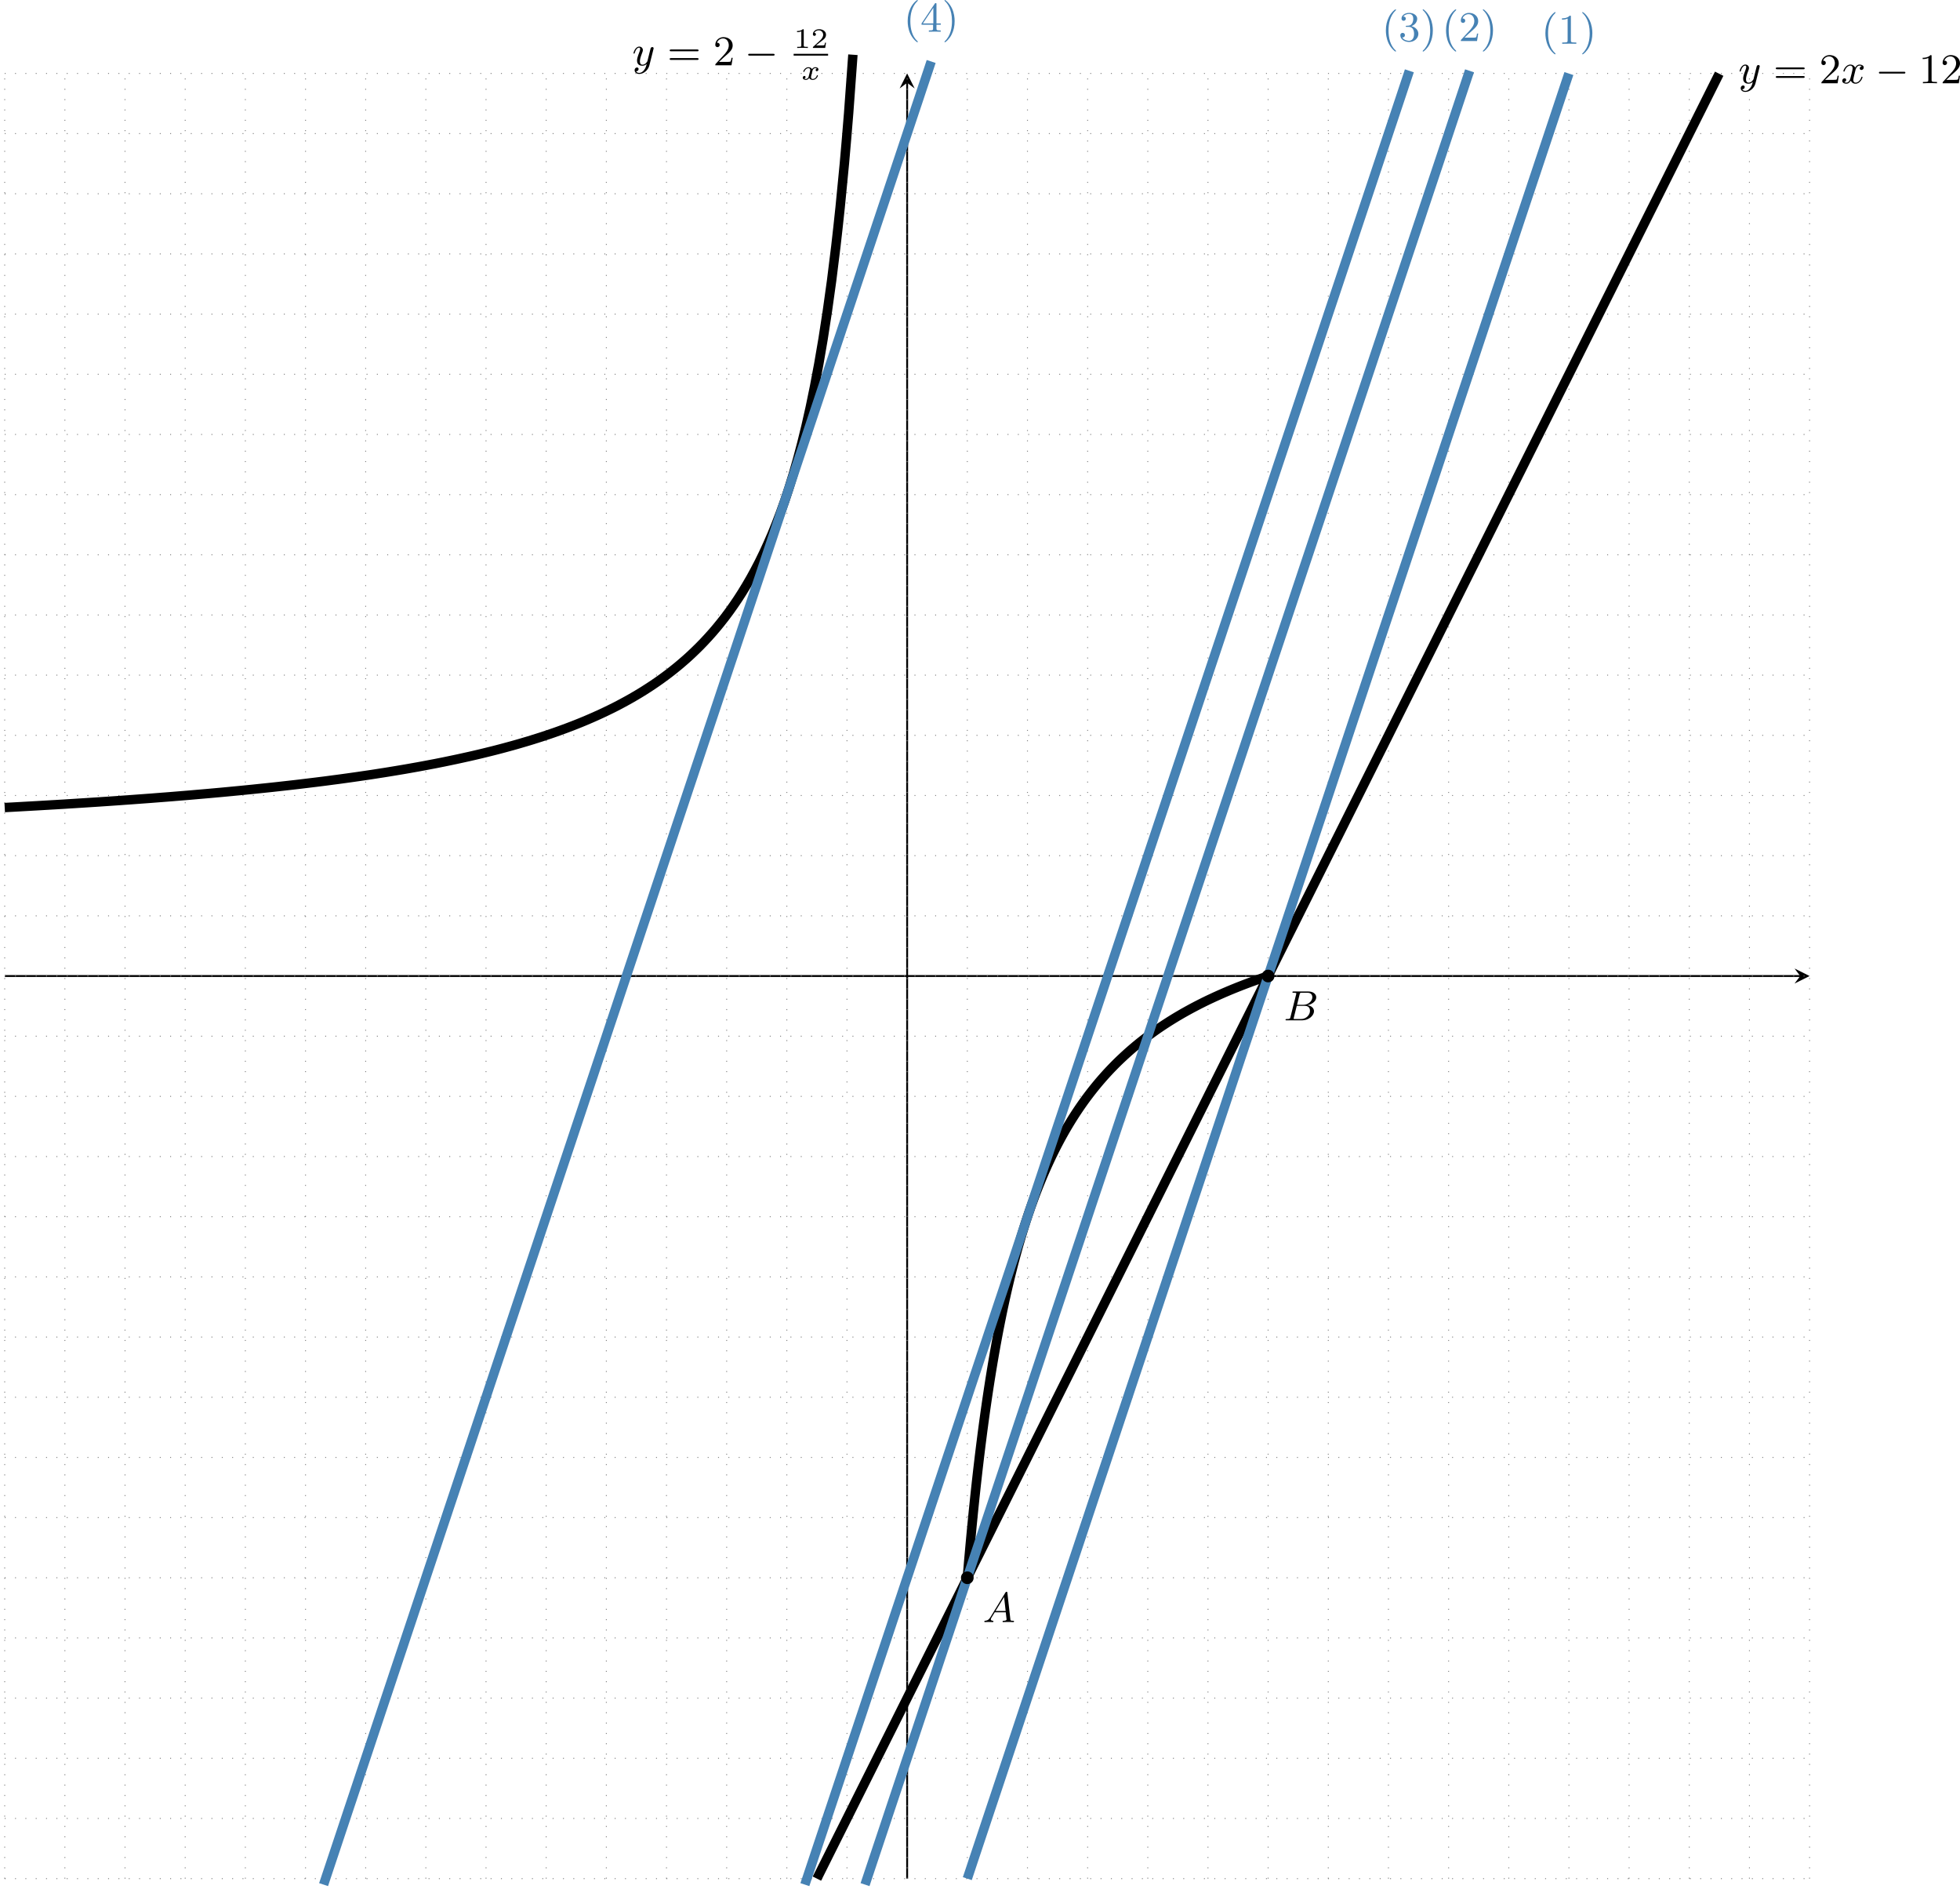 <?xml version='1.0' encoding='UTF-8'?>
<!-- This file was generated by dvisvgm 2.13.3 -->
<svg version='1.1' xmlns='http://www.w3.org/2000/svg' xmlns:xlink='http://www.w3.org/1999/xlink' width='831.135pt' height='801.022pt' viewBox='-.009 285.438 831.135 801.022'>
<defs>
<path id='g4-120' d='M3.365-2.349C3.156-2.289 3.108-2.116 3.108-2.026C3.108-1.835 3.264-1.793 3.347-1.793C3.521-1.793 3.694-1.937 3.694-2.17C3.694-2.493 3.341-2.636 3.037-2.636C2.642-2.636 2.403-2.331 2.337-2.218C2.26-2.367 2.032-2.636 1.584-2.636C.897-2.636 .49-1.925 .49-1.716C.49-1.686 .514-1.632 .598-1.632S.699-1.668 .717-1.722C.867-2.206 1.273-2.439 1.566-2.439S1.949-2.248 1.949-2.05C1.949-1.979 1.949-1.925 1.901-1.739C1.763-1.184 1.632-.64 1.602-.568C1.512-.341 1.297-.137 1.046-.137C1.01-.137 .843-.137 .705-.227C.938-.305 .962-.502 .962-.55C.962-.705 .843-.783 .723-.783C.556-.783 .377-.652 .377-.406C.377-.066 .753 .06 1.034 .06C1.375 .06 1.62-.173 1.733-.359C1.853-.108 2.14 .06 2.481 .06C3.186 .06 3.581-.664 3.581-.861C3.581-.873 3.575-.944 3.467-.944C3.383-.944 3.371-.903 3.353-.849C3.18-.329 2.756-.137 2.505-.137C2.277-.137 2.116-.269 2.116-.52C2.116-.634 2.146-.765 2.2-.974L2.391-1.751C2.451-1.985 2.481-2.092 2.606-2.236C2.69-2.325 2.833-2.439 3.025-2.439C3.055-2.439 3.234-2.439 3.365-2.349Z'/>
<path id='g6-49' d='M2.146-3.796C2.146-3.975 2.122-3.975 1.943-3.975C1.548-3.593 .938-3.593 .723-3.593V-3.359C.879-3.359 1.273-3.359 1.632-3.527V-.508C1.632-.311 1.632-.233 1.016-.233H.759V0C1.088-.024 1.554-.024 1.889-.024S2.69-.024 3.019 0V-.233H2.762C2.146-.233 2.146-.311 2.146-.508V-3.796Z'/>
<path id='g6-50' d='M3.216-1.118H2.995C2.983-1.034 2.923-.64 2.833-.574C2.792-.538 2.307-.538 2.224-.538H1.106L1.871-1.16C2.074-1.321 2.606-1.704 2.792-1.883C2.971-2.062 3.216-2.367 3.216-2.792C3.216-3.539 2.54-3.975 1.739-3.975C.968-3.975 .43-3.467 .43-2.905C.43-2.6 .687-2.564 .753-2.564C.903-2.564 1.076-2.672 1.076-2.887C1.076-3.019 .998-3.21 .735-3.21C.873-3.515 1.237-3.742 1.65-3.742C2.277-3.742 2.612-3.276 2.612-2.792C2.612-2.367 2.331-1.931 1.913-1.548L.496-.251C.436-.191 .43-.185 .43 0H3.031L3.216-1.118Z'/>
<path id='g9-40' d='M3.058 2.134C3.058 2.089 3.031 2.062 2.977 2C1.82 .941 1.47-.672 1.47-2.242C1.47-3.631 1.739-5.317 3.004-6.519C3.04-6.554 3.058-6.581 3.058-6.626C3.058-6.689 3.013-6.725 2.95-6.725C2.842-6.725 2.035-6.079 1.551-5.102C1.121-4.241 .906-3.318 .906-2.251C.906-1.605 .986-.583 1.479 .475C2.008 1.578 2.842 2.233 2.95 2.233C3.013 2.233 3.058 2.197 3.058 2.134Z'/>
<path id='g9-41' d='M2.672-2.251C2.672-2.986 2.564-3.972 2.098-4.967C1.569-6.07 .735-6.725 .628-6.725C.538-6.725 .52-6.653 .52-6.626C.52-6.581 .538-6.554 .601-6.492C1.121-6.025 2.107-4.806 2.107-2.251C2.107-.968 1.874 .816 .574 2.026C.556 2.053 .52 2.089 .52 2.134C.52 2.161 .538 2.233 .628 2.233C.735 2.233 1.542 1.587 2.026 .61C2.457-.251 2.672-1.175 2.672-2.251Z'/>
<path id='g9-49' d='M2.726-5.73C2.726-5.954 2.717-5.972 2.493-5.972C1.937-5.398 1.112-5.398 .834-5.398V-5.12C1.004-5.12 1.551-5.12 2.035-5.353V-.717C2.035-.386 2.008-.278 1.175-.278H.888V0C1.21-.027 2.008-.027 2.376-.027S3.551-.027 3.873 0V-.278H3.587C2.753-.278 2.726-.386 2.726-.717V-5.73Z'/>
<path id='g9-50' d='M4.142-1.587H3.891C3.873-1.47 3.802-.941 3.685-.798C3.631-.717 3.013-.717 2.833-.717H1.237L2.125-1.56C3.596-2.833 4.142-3.309 4.142-4.223C4.142-5.254 3.291-5.972 2.188-5.972C1.157-5.972 .457-5.156 .457-4.34C.457-3.891 .843-3.847 .924-3.847C1.121-3.847 1.39-3.99 1.39-4.313C1.39-4.582 1.201-4.779 .924-4.779C.879-4.779 .852-4.779 .816-4.77C1.031-5.407 1.605-5.694 2.089-5.694C3.004-5.694 3.318-4.842 3.318-4.223C3.318-3.309 2.627-2.564 2.197-2.098L.556-.323C.457-.224 .457-.206 .457 0H3.891L4.142-1.587Z'/>
<path id='g9-51' d='M2.735-3.156C3.569-3.47 3.963-4.125 3.963-4.743C3.963-5.434 3.201-5.972 2.268-5.972S.637-5.443 .637-4.761C.637-4.465 .834-4.295 1.094-4.295S1.542-4.483 1.542-4.743C1.542-5.057 1.327-5.192 1.022-5.192C1.255-5.568 1.802-5.747 2.242-5.747C2.986-5.747 3.129-5.156 3.129-4.734C3.129-4.465 3.075-4.035 2.851-3.694C2.573-3.291 2.26-3.273 2-3.255C1.775-3.237 1.757-3.237 1.686-3.237C1.605-3.228 1.533-3.219 1.533-3.12C1.533-3.004 1.605-3.004 1.757-3.004H2.179C2.959-3.004 3.3-2.376 3.3-1.524C3.3-.377 2.69-.054 2.233-.054C2.062-.054 1.193-.099 .789-.762C1.112-.717 1.363-.941 1.363-1.246C1.363-1.542 1.139-1.731 .879-1.731C.655-1.731 .386-1.596 .386-1.219C.386-.421 1.219 .197 2.26 .197C3.38 .197 4.214-.61 4.214-1.524C4.214-2.304 3.596-2.968 2.735-3.156Z'/>
<path id='g9-52' d='M.26-1.757V-1.479H2.708V-.708C2.708-.377 2.681-.278 2.008-.278H1.811V0C2.376-.027 3.004-.027 3.067-.027C3.111-.027 3.757-.027 4.322 0V-.278H4.125C3.452-.278 3.425-.377 3.425-.708V-1.479H4.34V-1.757H3.425V-5.828C3.425-6.007 3.425-6.07 3.255-6.07C3.147-6.07 3.138-6.061 3.058-5.936L.26-1.757ZM.547-1.757L2.762-5.075V-1.757H.547Z'/>
<path id='g9-61' d='M6.348-2.968C6.474-2.968 6.644-2.968 6.644-3.156C6.644-3.353 6.447-3.353 6.312-3.353H.843C.708-3.353 .511-3.353 .511-3.156C.511-2.968 .69-2.968 .807-2.968H6.348ZM6.312-1.139C6.447-1.139 6.644-1.139 6.644-1.336C6.644-1.524 6.474-1.524 6.348-1.524H.807C.69-1.524 .511-1.524 .511-1.336C.511-1.139 .708-1.139 .843-1.139H6.312Z'/>
<path id='g3-0' d='M6.052-2.053C6.214-2.053 6.384-2.053 6.384-2.251C6.384-2.439 6.205-2.439 6.052-2.439H1.103C.95-2.439 .771-2.439 .771-2.251C.771-2.053 .941-2.053 1.103-2.053H6.052Z'/>
<path id='g5-65' d='M1.632-1.049C1.193-.332 .798-.305 .439-.278C.377-.269 .332-.197 .332-.117C.332-.063 .368 0 .457 0C.628 0 1.049-.027 1.219-.027C1.417-.027 1.901 0 2.098 0C2.152 0 2.268 0 2.268-.161C2.268-.269 2.161-.278 2.134-.278C2.053-.287 1.713-.305 1.713-.574C1.713-.699 1.811-.87 1.838-.915L2.546-2.071H4.887C4.914-1.865 4.94-1.56 4.967-1.336C5.003-.986 5.057-.592 5.057-.565C5.057-.43 4.932-.278 4.411-.278C4.322-.278 4.205-.278 4.205-.117C4.205-.018 4.277 0 4.34 0C4.51 0 4.725-.018 4.905-.018S5.299-.027 5.443-.027C5.738-.027 5.756-.027 5.972-.018C6.115-.009 6.321 0 6.465 0C6.519 0 6.635 0 6.635-.161C6.635-.278 6.536-.278 6.429-.278C5.891-.278 5.882-.341 5.855-.601L5.227-6.178C5.209-6.375 5.2-6.42 5.048-6.42C4.923-6.42 4.869-6.357 4.797-6.241L1.632-1.049ZM2.717-2.349L4.528-5.308L4.86-2.349H2.717Z'/>
<path id='g5-66' d='M1.462-.681C1.381-.359 1.363-.278 .69-.278C.52-.278 .421-.278 .421-.117C.421 0 .511 0 .672 0H3.936C5.389 0 6.456-1.058 6.456-1.928C6.456-2.564 5.927-3.102 5.039-3.201C6.061-3.398 6.931-4.08 6.931-4.878C6.931-5.577 6.285-6.124 5.218-6.124H2.152C1.991-6.124 1.883-6.124 1.883-5.963C1.883-5.846 1.964-5.846 2.152-5.846C2.188-5.846 2.349-5.846 2.493-5.828C2.645-5.81 2.708-5.792 2.708-5.694C2.708-5.649 2.699-5.613 2.672-5.514L1.462-.681ZM2.86-3.3L3.407-5.496C3.488-5.819 3.506-5.846 3.882-5.846H5.093C6.025-5.846 6.106-5.138 6.106-4.914C6.106-4.116 5.272-3.3 4.259-3.3H2.86ZM2.43-.278C2.304-.278 2.286-.278 2.251-.287C2.161-.296 2.134-.305 2.134-.368C2.134-.395 2.134-.412 2.179-.574L2.798-3.075H4.483C5.039-3.075 5.604-2.833 5.604-2.017C5.604-1.13 4.788-.278 3.712-.278H2.43Z'/>
<path id='g5-120' d='M4.411-3.622C4.08-3.56 3.981-3.273 3.981-3.138C3.981-2.968 4.107-2.815 4.331-2.815C4.582-2.815 4.824-3.031 4.824-3.344C4.824-3.757 4.376-3.963 3.954-3.963C3.416-3.963 3.102-3.488 2.995-3.3C2.824-3.739 2.43-3.963 2-3.963C1.04-3.963 .52-2.815 .52-2.582C.52-2.502 .583-2.475 .646-2.475C.726-2.475 .753-2.52 .771-2.573C1.049-3.461 1.641-3.739 1.982-3.739C2.242-3.739 2.475-3.569 2.475-3.147C2.475-2.824 2.089-1.39 1.973-.959C1.901-.681 1.632-.126 1.139-.126C.959-.126 .771-.188 .681-.242C.924-.287 1.103-.493 1.103-.726C1.103-.95 .933-1.049 .762-1.049C.502-1.049 .269-.825 .269-.52C.269-.081 .753 .099 1.13 .099C1.65 .099 1.955-.332 2.089-.574C2.313 .018 2.842 .099 3.084 .099C4.053 .099 4.564-1.067 4.564-1.282C4.564-1.327 4.537-1.39 4.447-1.39C4.349-1.39 4.34-1.354 4.295-1.219C4.098-.574 3.578-.126 3.111-.126C2.851-.126 2.609-.287 2.609-.717C2.609-.915 2.735-1.408 2.815-1.748C2.851-1.91 3.093-2.878 3.111-2.941C3.219-3.264 3.488-3.739 3.945-3.739C4.107-3.739 4.277-3.712 4.411-3.622Z'/>
<path id='g5-121' d='M4.501-3.452C4.51-3.497 4.528-3.551 4.528-3.604C4.528-3.721 4.447-3.865 4.25-3.865C4.133-3.865 3.972-3.793 3.9-3.622C3.891-3.587 3.802-3.219 3.748-3.022L3.3-1.228C3.228-.968 3.228-.95 3.21-.87C3.201-.834 2.824-.126 2.179-.126C1.623-.126 1.623-.69 1.623-.861C1.623-1.264 1.739-1.704 2.125-2.708C2.197-2.914 2.251-3.04 2.251-3.21C2.251-3.649 1.919-3.963 1.479-3.963C.619-3.963 .26-2.69 .26-2.582C.26-2.502 .323-2.475 .386-2.475C.484-2.475 .493-2.529 .529-2.645C.717-3.309 1.076-3.739 1.453-3.739C1.668-3.739 1.668-3.569 1.668-3.443C1.668-3.291 1.632-3.129 1.551-2.914C1.13-1.802 1.013-1.426 1.013-.995C1.013 0 1.82 .099 2.152 .099C2.591 .099 2.905-.134 3.067-.296C2.95 .161 2.851 .565 2.502 1.013C2.233 1.372 1.874 1.614 1.479 1.614C1.228 1.614 .933 1.524 .807 1.273C1.282 1.273 1.345 .879 1.345 .789C1.345 .592 1.201 .466 1.004 .466C.789 .466 .502 .637 .502 1.049C.502 1.515 .915 1.838 1.479 1.838C2.394 1.838 3.371 1.058 3.631 .009L4.501-3.452Z'/>
</defs>
<g id='page15' transform='matrix(2 0 0 2 0 0)'>
<path d='M.992 349.621H381.68' stroke='#000' fill='none' stroke-width='.399'/>
<path d='M383.672 349.621L380.484 348.027L381.68 349.621L380.484 351.215'/>
<path d='M192.332 540.961V160.273' stroke='#000' fill='none' stroke-width='.399' stroke-miterlimit='10'/>
<path d='M192.332 158.281L190.738 161.469L192.332 160.274L193.926 161.469'/>
<path d='M.992 540.961H383.672M.992 528.203H383.672M.992 515.449H383.672M.992 502.691H383.672M.992 489.937H383.672M.992 477.18H383.672M.992 464.426H383.672M.992 451.668H383.672M.992 438.914H383.672M.992 426.156H383.672M.992 413.402H383.672M.992 400.644H383.672M.992 387.891H383.672M.992 375.133H383.672M.992 362.379H383.672M.992 349.621H383.672M.992 336.863H383.672M.992 324.109H383.672M.992 311.352H383.672M.992 298.598H383.672M.992 285.84H383.672M.992 273.086H383.672M.992 260.328H383.672M.992 247.574H383.672M.992 234.816H383.672M.992 222.062H383.672M.992 209.305H383.672M.992 196.551H383.672M.992 183.793H383.672M.992 171.039H383.672M.992 158.285H383.672M.992 540.961V158.281M13.75 540.961V158.281M26.504 540.961V158.281M39.262 540.961V158.281M52.016 540.961V158.281M64.773 540.961V158.281M77.527 540.961V158.281M90.285 540.961V158.281M103.043 540.961V158.281M115.797 540.961V158.281M128.555 540.961V158.281M141.309 540.961V158.281M154.066 540.961V158.281M166.82 540.961V158.281M179.578 540.961V158.281M192.332 540.961V158.281M205.09 540.961V158.281M217.844 540.961V158.281M230.602 540.961V158.281M243.356 540.961V158.281M256.113 540.961V158.281M268.867 540.961V158.281M281.625 540.961V158.281M294.379 540.961V158.281M307.137 540.961V158.281M319.895 540.961V158.281M332.648 540.961V158.281M345.406 540.961V158.281M358.16 540.961V158.281M370.918 540.961V158.281M383.668 540.961V158.281' stroke='#808080' fill='none' stroke-width='.199' stroke-miterlimit='10' stroke-dasharray='.199 1.993'/>
<path d='M.992 313.906C.992 313.906 1.645 313.871 1.898 313.856C2.148 313.844 2.551 313.82 2.801 313.809C3.051 313.793 3.453 313.769 3.703 313.758C3.957 313.742 4.359 313.723 4.609 313.707C4.859 313.695 5.262 313.672 5.512 313.656C5.762 313.644 6.164 313.621 6.414 313.606C6.668 313.594 7.07 313.57 7.32 313.555C7.57 313.543 7.973 313.519 8.223 313.504S8.875 313.465 9.125 313.449C9.379 313.438 9.781 313.414 10.031 313.398C10.281 313.383 10.684 313.359 10.934 313.344C11.184 313.332 11.586 313.305 11.84 313.293C12.09 313.277 12.492 313.254 12.742 313.238S13.395 313.195 13.645 313.184C13.895 313.168 14.297 313.141 14.551 313.125C14.801 313.109 15.203 313.086 15.453 313.07S16.105 313.027 16.355 313.012S17.008 312.973 17.262 312.957C17.512 312.941 17.914 312.914 18.164 312.898C18.414 312.883 18.816 312.856 19.066 312.84C19.32 312.824 19.719 312.797 19.973 312.781C20.223 312.766 20.625 312.738 20.875 312.723C21.125 312.703 21.527 312.676 21.777 312.66C22.031 312.644 22.434 312.617 22.684 312.602C22.934 312.582 23.336 312.555 23.586 312.539C23.836 312.519 24.238 312.492 24.488 312.477C24.742 312.457 25.145 312.43 25.395 312.414C25.645 312.394 26.047 312.367 26.297 312.348C26.547 312.332 26.949 312.305 27.199 312.285C27.453 312.266 27.855 312.238 28.105 312.219C28.355 312.203 28.758 312.172 29.008 312.152C29.258 312.137 29.66 312.106 29.914 312.086C30.164 312.07 30.566 312.039 30.816 312.019C31.066 312 31.469 311.973 31.719 311.953C31.969 311.934 32.371 311.902 32.625 311.883C32.875 311.863 33.277 311.832 33.527 311.812S34.18 311.762 34.43 311.742C34.684 311.723 35.082 311.691 35.336 311.672C35.586 311.652 35.988 311.621 36.238 311.602C36.488 311.578 36.891 311.547 37.141 311.527C37.395 311.508 37.797 311.473 38.047 311.453C38.297 311.434 38.699 311.398 38.949 311.379S39.602 311.324 39.852 311.305C40.105 311.281 40.508 311.25 40.758 311.227C41.008 311.207 41.41 311.172 41.66 311.148C41.91 311.129 42.313 311.094 42.563 311.07C42.816 311.051 43.219 311.016 43.469 310.992C43.719 310.973 44.121 310.934 44.371 310.914C44.621 310.891 45.023 310.856 45.277 310.832C45.527 310.809 45.93 310.773 46.18 310.75S46.832 310.691 47.082 310.668C47.332 310.644 47.734 310.606 47.988 310.582C48.238 310.559 48.641 310.519 48.891 310.496S49.543 310.434 49.793 310.41C50.043 310.387 50.445 310.348 50.699 310.324C50.949 310.301 51.352 310.258 51.602 310.234C51.852 310.211 52.254 310.172 52.504 310.144C52.758 310.121 53.156 310.078 53.41 310.055C53.66 310.027 54.063 309.988 54.313 309.961C54.563 309.938 54.965 309.894 55.215 309.867C55.469 309.844 55.871 309.801 56.121 309.773C56.371 309.746 56.773 309.707 57.023 309.68C57.273 309.652 57.676 309.609 57.926 309.582C58.18 309.555 58.582 309.512 58.832 309.484C59.082 309.457 59.484 309.41 59.734 309.383C59.984 309.356 60.387 309.312 60.641 309.281C60.891 309.254 61.293 309.207 61.543 309.18C61.793 309.152 62.195 309.106 62.445 309.078C62.695 309.047 63.098 309 63.352 308.973C63.602 308.941 64.004 308.894 64.254 308.863C64.504 308.836 64.906 308.785 65.156 308.754C65.406 308.727 65.809 308.676 66.063 308.644C66.313 308.613 66.715 308.566 66.965 308.535C67.215 308.504 67.617 308.453 67.867 308.422C68.121 308.391 68.52 308.34 68.773 308.309C69.023 308.273 69.426 308.223 69.676 308.191C69.926 308.156 70.328 308.106 70.578 308.07C70.832 308.039 71.234 307.984 71.484 307.953C71.734 307.918 72.137 307.863 72.387 307.832C72.637 307.797 73.039 307.742 73.289 307.707C73.543 307.672 73.945 307.617 74.195 307.582C74.445 307.547 74.848 307.488 75.098 307.453C75.348 307.418 75.75 307.359 76 307.324C76.254 307.289 76.656 307.231 76.906 307.191C77.156 307.156 77.559 307.098 77.809 307.059C78.059 307.023 78.461 306.961 78.715 306.926C78.965 306.887 79.367 306.824 79.617 306.785C79.867 306.746 80.27 306.684 80.52 306.644C80.77 306.606 81.172 306.543 81.426 306.504C81.676 306.465 82.078 306.398 82.328 306.359C82.578 306.32 82.98 306.254 83.23 306.211C83.48 306.172 83.883 306.106 84.137 306.062C84.387 306.019 84.789 305.953 85.039 305.91C85.289 305.867 85.691 305.801 85.941 305.758C86.195 305.715 86.598 305.644 86.848 305.598C87.098 305.555 87.5 305.484 87.75 305.438C88 305.394 88.402 305.32 88.652 305.277C88.906 305.231 89.309 305.156 89.559 305.109C89.809 305.062 90.211 304.988 90.461 304.941S91.113 304.82 91.363 304.769C91.617 304.723 92.02 304.644 92.27 304.598C92.519 304.547 92.922 304.469 93.172 304.418C93.422 304.367 93.824 304.289 94.078 304.238C94.328 304.188 94.731 304.106 94.981 304.051C95.231 304 95.633 303.918 95.883 303.863C96.133 303.812 96.535 303.727 96.789 303.672C97.039 303.621 97.441 303.531 97.691 303.477C97.941 303.422 98.344 303.336 98.594 303.277C98.844 303.223 99.246 303.133 99.5 303.078C99.75 303.019 100.152 302.926 100.402 302.871C100.652 302.812 101.055 302.719 101.305 302.66C101.559 302.602 101.957 302.504 102.211 302.445C102.461 302.383 102.863 302.285 103.113 302.223C103.363 302.164 103.766 302.062 104.016 302C104.269 301.938 104.672 301.836 104.922 301.773C105.172 301.707 105.574 301.606 105.824 301.539S106.477 301.367 106.727 301.301C106.981 301.234 107.383 301.125 107.633 301.055C107.883 300.988 108.285 300.879 108.535 300.809S109.188 300.625 109.438 300.555C109.691 300.484 110.094 300.367 110.344 300.293C110.594 300.223 110.996 300.102 111.246 300.027C111.496 299.953 111.898 299.832 112.152 299.758C112.402 299.68 112.805 299.559 113.055 299.481C113.305 299.402 113.707 299.277 113.957 299.195C114.207 299.117 114.609 298.988 114.863 298.906C115.113 298.824 115.516 298.691 115.766 298.609C116.016 298.523 116.418 298.391 116.668 298.305C116.918 298.219 117.32 298.078 117.574 297.992C117.824 297.902 118.227 297.762 118.477 297.672C118.727 297.582 119.129 297.438 119.379 297.344C119.633 297.254 120.035 297.102 120.285 297.008C120.535 296.914 120.938 296.762 121.188 296.664C121.438 296.566 121.84 296.41 122.09 296.312C122.344 296.211 122.746 296.051 122.996 295.949C123.246 295.848 123.648 295.68 123.898 295.578C124.148 295.473 124.551 295.301 124.801 295.195C125.055 295.086 125.457 294.914 125.707 294.801C125.957 294.691 126.359 294.512 126.609 294.398C126.859 294.285 127.262 294.102 127.516 293.984C127.766 293.867 128.168 293.68 128.418 293.559C128.668 293.441 129.07 293.246 129.32 293.121C129.57 293 129.973 292.797 130.227 292.672C130.477 292.543 130.879 292.336 131.129 292.207C131.379 292.074 131.781 291.863 132.031 291.727C132.281 291.594 132.684 291.375 132.938 291.234C133.188 291.098 133.59 290.871 133.84 290.727C134.09 290.586 134.492 290.352 134.742 290.203C134.996 290.059 135.394 289.816 135.648 289.664C135.898 289.512 136.301 289.262 136.551 289.106C136.801 288.949 137.203 288.691 137.453 288.527C137.707 288.367 138.109 288.102 138.359 287.934S139.012 287.492 139.262 287.316C139.512 287.144 139.914 286.859 140.164 286.68C140.418 286.5 140.82 286.207 141.07 286.019S141.723 285.531 141.973 285.336C142.223 285.144 142.625 284.828 142.875 284.629C143.129 284.43 143.531 284.102 143.781 283.894C144.031 283.684 144.434 283.348 144.684 283.129C144.934 282.914 145.336 282.562 145.59 282.34C145.84 282.113 146.242 281.746 146.492 281.516C146.742 281.281 147.144 280.902 147.394 280.656C147.644 280.414 148.047 280.019 148.301 279.766C148.551 279.512 148.953 279.102 149.203 278.836C149.453 278.574 149.856 278.144 150.106 277.867C150.359 277.594 150.758 277.144 151.012 276.856C151.262 276.57 151.664 276.102 151.914 275.801S152.566 275.008 152.816 274.695C153.07 274.383 153.473 273.867 153.723 273.539C153.973 273.211 154.375 272.672 154.625 272.328C154.875 271.984 155.277 271.418 155.527 271.055C155.781 270.695 156.184 270.102 156.434 269.719C156.684 269.34 157.086 268.715 157.336 268.316C157.586 267.914 157.988 267.258 158.238 266.836C158.492 266.414 158.894 265.723 159.144 265.277C159.394 264.832 159.797 264.102 160.047 263.629C160.297 263.16 160.699 262.387 160.953 261.887C161.203 261.391 161.606 260.57 161.856 260.043C162.106 259.516 162.508 258.644 162.758 258.086S163.41 256.602 163.664 256.004C163.914 255.41 164.316 254.426 164.566 253.789C164.816 253.152 165.219 252.102 165.469 251.422S166.121 249.621 166.375 248.895C166.625 248.164 167.027 246.961 167.277 246.18C167.527 245.398 167.93 244.105 168.18 243.266C168.434 242.422 168.832 241.027 169.086 240.121C169.336 239.215 169.738 237.707 169.988 236.723C170.238 235.742 170.641 234.109 170.891 233.043C171.144 231.973 171.547 230.195 171.797 229.035C172.047 227.871 172.449 225.93 172.699 224.66C172.949 223.387 173.352 221.258 173.602 219.859C173.856 218.461 174.258 216.117 174.508 214.574C174.758 213.027 175.16 210.441 175.41 208.727C175.66 207.012 176.062 204.129 176.316 202.215C176.566 200.301 176.969 197.078 177.219 194.926C177.469 192.777 177.871 189.145 178.121 186.711S178.773 180.16 179.027 177.383C179.277 174.602 179.68 169.891 179.93 166.691C180.18 163.492 180.832 154.32 180.832 154.32' stroke='#000' fill='none' stroke-width='1.993' stroke-miterlimit='10'/>
<g transform='matrix(1 0 0 1 -58.283 -193.061)'>
<use x='192.333' y='349.621' xlink:href='#g5-121'/>
<use x='199.753' y='349.621' xlink:href='#g9-61'/>
<use x='209.481' y='349.621' xlink:href='#g9-50'/>
<use x='216.136' y='349.621' xlink:href='#g3-0'/>
<use x='226.547' y='345.947' xlink:href='#g6-49'/>
<use x='230.2' y='345.947' xlink:href='#g6-50'/>
</g>
<rect x='226.547' y='347.19' height='.379' width='7.306' transform='matrix(1 0 0 1 -58.283 -193.061)'/>
<g transform='matrix(1 0 0 1 -58.283 -193.061)'>
<use x='228.114' y='352.663' xlink:href='#g4-120'/>
</g>
<path d='M205.09 477.18C205.09 477.18 205.32 474.445 205.41 473.43C205.5 472.414 205.641 470.828 205.731 469.859C205.82 468.891 205.961 467.379 206.051 466.453C206.141 465.531 206.281 464.09 206.371 463.207S206.602 460.945 206.691 460.102C206.781 459.258 206.922 457.941 207.012 457.133C207.102 456.328 207.242 455.062 207.332 454.293C207.422 453.52 207.562 452.309 207.652 451.57C207.742 450.832 207.883 449.668 207.973 448.961C208.062 448.25 208.203 447.133 208.293 446.453C208.383 445.769 208.523 444.699 208.613 444.043C208.703 443.391 208.844 442.359 208.934 441.731C209.023 441.098 209.164 440.109 209.254 439.504C209.344 438.898 209.484 437.941 209.574 437.359C209.664 436.773 209.805 435.856 209.894 435.293C209.984 434.731 210.125 433.844 210.215 433.301C210.305 432.758 210.445 431.902 210.535 431.379C210.625 430.856 210.766 430.027 210.856 429.523C210.945 429.016 211.086 428.219 211.176 427.731C211.266 427.242 211.406 426.469 211.496 425.996C211.586 425.523 211.727 424.781 211.816 424.324C211.906 423.867 212.047 423.144 212.137 422.703C212.227 422.258 212.367 421.562 212.457 421.133C212.547 420.707 212.688 420.027 212.777 419.613C212.867 419.199 213.008 418.543 213.098 418.137C213.188 417.734 213.328 417.102 213.418 416.711C213.508 416.32 213.648 415.703 213.738 415.324C213.828 414.945 213.969 414.348 214.059 413.981C214.148 413.609 214.293 413.031 214.379 412.676C214.469 412.316 214.613 411.75 214.699 411.406C214.789 411.059 214.934 410.508 215.019 410.172C215.109 409.832 215.254 409.301 215.34 408.973C215.43 408.644 215.574 408.125 215.66 407.809C215.75 407.488 215.894 406.984 215.981 406.672C216.07 406.363 216.215 405.875 216.301 405.57C216.391 405.269 216.535 404.789 216.621 404.496C216.711 404.203 216.856 403.738 216.941 403.449C217.031 403.164 217.176 402.707 217.262 402.43C217.352 402.148 217.496 401.707 217.582 401.438C217.672 401.164 217.816 400.731 217.902 400.465C217.992 400.199 218.137 399.781 218.223 399.523C218.312 399.262 218.457 398.852 218.543 398.602C218.633 398.348 218.777 397.949 218.867 397.703C218.953 397.457 219.098 397.062 219.188 396.824C219.273 396.582 219.418 396.199 219.508 395.965C219.594 395.731 219.738 395.359 219.828 395.129C219.914 394.898 220.059 394.535 220.148 394.309C220.234 394.086 220.379 393.731 220.469 393.512C220.555 393.293 220.699 392.945 220.789 392.731C220.875 392.516 221.019 392.176 221.109 391.965C221.195 391.758 221.34 391.422 221.43 391.219C221.516 391.012 221.66 390.688 221.75 390.488C221.836 390.289 221.981 389.969 222.07 389.773C222.156 389.578 222.301 389.266 222.391 389.074C222.477 388.883 222.621 388.574 222.711 388.387C222.797 388.199 222.941 387.902 223.031 387.715C223.117 387.531 223.262 387.238 223.352 387.059C223.438 386.879 223.582 386.594 223.672 386.418C223.762 386.238 223.902 385.957 223.992 385.785C224.082 385.613 224.223 385.336 224.312 385.168C224.402 384.996 224.543 384.731 224.633 384.562C224.723 384.394 224.863 384.133 224.953 383.969C225.043 383.805 225.184 383.547 225.273 383.387C225.363 383.227 225.504 382.973 225.594 382.816C225.684 382.656 225.824 382.41 225.914 382.254C226.004 382.102 226.144 381.856 226.234 381.707C226.324 381.555 226.465 381.312 226.555 381.168C226.644 381.019 226.785 380.781 226.875 380.637C226.965 380.492 227.106 380.262 227.195 380.117C227.285 379.977 227.426 379.746 227.516 379.606C227.606 379.469 227.746 379.246 227.836 379.106C227.926 378.969 228.066 378.75 228.156 378.613C228.246 378.481 228.387 378.266 228.477 378.133C228.566 378 228.707 377.789 228.797 377.656C228.887 377.527 229.027 377.32 229.117 377.191S229.348 376.859 229.438 376.731C229.527 376.606 229.668 376.406 229.758 376.281C229.848 376.156 229.988 375.961 230.078 375.84C230.168 375.719 230.309 375.523 230.398 375.402C230.488 375.285 230.629 375.094 230.719 374.977C230.809 374.859 230.949 374.672 231.039 374.555C231.129 374.438 231.269 374.254 231.359 374.141C231.449 374.027 231.59 373.844 231.68 373.734C231.769 373.621 231.91 373.441 232 373.332C232.09 373.223 232.231 373.047 232.32 372.938C232.41 372.828 232.551 372.656 232.641 372.551C232.731 372.441 232.871 372.273 232.961 372.168C233.051 372.062 233.195 371.894 233.281 371.793C233.371 371.688 233.516 371.523 233.602 371.422C233.691 371.32 233.836 371.156 233.922 371.059C234.012 370.957 234.156 370.797 234.242 370.699C234.332 370.602 234.477 370.441 234.562 370.344C234.652 370.246 234.797 370.094 234.883 369.996C234.973 369.902 235.117 369.75 235.203 369.652C235.293 369.559 235.438 369.41 235.523 369.316C235.613 369.223 235.758 369.074 235.844 368.984C235.934 368.891 236.078 368.746 236.164 368.656C236.254 368.566 236.398 368.422 236.484 368.332C236.574 368.242 236.719 368.102 236.805 368.012C236.894 367.926 237.039 367.785 237.125 367.699C237.215 367.613 237.359 367.477 237.445 367.391C237.535 367.305 237.68 367.168 237.769 367.086C237.856 367 238 366.867 238.09 366.785C238.176 366.699 238.32 366.57 238.41 366.488C238.496 366.406 238.641 366.273 238.731 366.195C238.816 366.113 238.961 365.984 239.051 365.906C239.137 365.828 239.281 365.699 239.371 365.621C239.457 365.543 239.602 365.418 239.691 365.34C239.777 365.262 239.922 365.141 240.012 365.062C240.098 364.988 240.242 364.863 240.332 364.789C240.418 364.715 240.562 364.594 240.652 364.519C240.738 364.445 240.883 364.328 240.973 364.254C241.059 364.18 241.203 364.062 241.293 363.992C241.379 363.918 241.523 363.805 241.613 363.731C241.699 363.66 241.844 363.547 241.934 363.477C242.019 363.406 242.164 363.293 242.254 363.223C242.344 363.152 242.484 363.043 242.574 362.973C242.664 362.906 242.805 362.797 242.894 362.727C242.984 362.66 243.125 362.551 243.215 362.484C243.305 362.418 243.445 362.309 243.535 362.242C243.625 362.176 243.766 362.074 243.856 362.008C243.945 361.941 244.086 361.836 244.176 361.773C244.266 361.707 244.406 361.606 244.496 361.543C244.586 361.477 244.727 361.375 244.816 361.312C244.906 361.25 245.047 361.148 245.137 361.086C245.227 361.023 245.367 360.926 245.457 360.863C245.547 360.805 245.688 360.703 245.777 360.644C245.867 360.582 246.008 360.488 246.098 360.426C246.188 360.367 246.328 360.269 246.418 360.211C246.508 360.152 246.648 360.059 246.738 360C246.828 359.941 246.969 359.848 247.059 359.789S247.289 359.637 247.379 359.582C247.469 359.523 247.609 359.434 247.699 359.375C247.789 359.32 247.93 359.23 248.019 359.172C248.109 359.117 248.25 359.027 248.34 358.973C248.43 358.918 248.57 358.828 248.66 358.773C248.75 358.719 248.891 358.633 248.981 358.578C249.07 358.523 249.211 358.438 249.301 358.383C249.391 358.332 249.531 358.246 249.621 358.191C249.711 358.141 249.852 358.055 249.941 358.004C250.031 357.949 250.172 357.867 250.262 357.816C250.352 357.762 250.492 357.68 250.582 357.629C250.672 357.578 250.812 357.496 250.902 357.445C250.992 357.395 251.133 357.316 251.223 357.266C251.312 357.215 251.453 357.137 251.543 357.086C251.633 357.035 251.773 356.957 251.863 356.91C251.953 356.859 252.098 356.781 252.184 356.734C252.273 356.684 252.418 356.605 252.504 356.559C252.594 356.512 252.738 356.434 252.824 356.387C252.914 356.34 253.059 356.266 253.144 356.219C253.234 356.172 253.379 356.094 253.465 356.051C253.555 356.004 253.699 355.93 253.785 355.883C253.875 355.836 254.019 355.762 254.106 355.719C254.195 355.672 254.34 355.598 254.426 355.555C254.516 355.508 254.66 355.438 254.746 355.395C254.836 355.348 254.981 355.277 255.066 355.234C255.156 355.188 255.301 355.117 255.387 355.074C255.477 355.031 255.621 354.961 255.707 354.918C255.797 354.875 255.941 354.805 256.027 354.762C256.117 354.723 256.262 354.652 256.348 354.609C256.438 354.566 256.582 354.5 256.672 354.457C256.758 354.418 256.902 354.348 256.992 354.309C257.078 354.266 257.223 354.199 257.312 354.16C257.398 354.117 257.543 354.051 257.633 354.012C257.719 353.973 257.863 353.906 257.953 353.867C258.039 353.824 258.184 353.762 258.273 353.723C258.359 353.68 258.504 353.617 258.594 353.578C258.68 353.539 258.824 353.477 258.914 353.438C259 353.398 259.144 353.336 259.234 353.297C259.32 353.258 259.465 353.195 259.555 353.156C259.641 353.117 259.785 353.059 259.875 353.02C259.961 352.98 260.106 352.918 260.195 352.883C260.281 352.844 260.426 352.785 260.516 352.746C260.602 352.711 260.746 352.648 260.836 352.613C260.922 352.578 261.066 352.516 261.156 352.48C261.242 352.445 261.387 352.387 261.477 352.348C261.566 352.312 261.707 352.254 261.797 352.219C261.887 352.184 262.027 352.125 262.117 352.09C262.207 352.055 262.348 351.996 262.438 351.961C262.527 351.926 262.668 351.871 262.758 351.836C262.848 351.801 262.988 351.746 263.078 351.711C263.168 351.676 263.309 351.617 263.398 351.586C263.488 351.551 263.629 351.496 263.719 351.461C263.809 351.426 263.949 351.375 264.039 351.34C264.129 351.305 264.269 351.25 264.359 351.219C264.449 351.184 264.59 351.133 264.68 351.098C264.769 351.066 264.91 351.012 265 350.98C265.09 350.945 265.231 350.895 265.32 350.859C265.41 350.828 265.551 350.777 265.641 350.746C265.731 350.711 265.871 350.66 265.961 350.629C266.051 350.598 266.191 350.547 266.281 350.512C266.371 350.48 266.512 350.43 266.602 350.398C266.691 350.367 266.832 350.316 266.922 350.285C267.012 350.254 267.152 350.207 267.242 350.176S267.473 350.094 267.562 350.062C267.652 350.031 267.793 349.984 267.883 349.953C267.973 349.922 268.113 349.875 268.203 349.844C268.293 349.816 268.434 349.766 268.523 349.738C268.613 349.707 268.844 349.629 268.844 349.629' stroke='#000' fill='none' stroke-width='1.993' stroke-miterlimit='10'/>
<path d='M173.199 540.961C173.199 540.961 173.894 539.57 174.16 539.039C174.426 538.504 174.856 537.648 175.121 537.117C175.387 536.582 175.816 535.727 176.082 535.191C176.352 534.66 176.777 533.805 177.043 533.27C177.312 532.738 177.738 531.883 178.004 531.348C178.273 530.812 178.699 529.957 178.969 529.426C179.234 528.891 179.66 528.035 179.93 527.504C180.195 526.969 180.621 526.113 180.891 525.578C181.156 525.047 181.586 524.191 181.852 523.656C182.117 523.125 182.547 522.27 182.813 521.734C183.078 521.199 183.508 520.344 183.773 519.812C184.039 519.277 184.469 518.422 184.734 517.891C185 517.355 185.43 516.5 185.695 515.965C185.965 515.434 186.391 514.578 186.656 514.043C186.926 513.512 187.352 512.656 187.617 512.121C187.887 511.586 188.313 510.73 188.582 510.199C188.848 509.664 189.273 508.809 189.543 508.277C189.809 507.742 190.234 506.887 190.504 506.352C190.77 505.82 191.199 504.965 191.465 504.43C191.73 503.898 192.16 503.039 192.426 502.508C192.691 501.973 193.121 501.117 193.387 500.586C193.652 500.051 194.082 499.195 194.348 498.664C194.613 498.129 195.043 497.273 195.309 496.738C195.578 496.207 196.004 495.352 196.27 494.816C196.539 494.285 196.965 493.426 197.23 492.895C197.5 492.359 197.926 491.504 198.195 490.973C198.461 490.437 198.887 489.582 199.156 489.047C199.422 488.516 199.848 487.66 200.117 487.125C200.383 486.594 200.813 485.738 201.078 485.203C201.344 484.672 201.773 483.812 202.039 483.281C202.305 482.746 202.734 481.891 203 481.359C203.266 480.824 203.695 479.969 203.961 479.434C204.227 478.902 204.656 478.047 204.922 477.512C205.191 476.98 205.617 476.125 205.883 475.59C206.152 475.059 206.578 474.199 206.844 473.668C207.113 473.133 207.539 472.277 207.809 471.746C208.074 471.211 208.5 470.355 208.769 469.82C209.035 469.289 209.461 468.434 209.731 467.898C209.996 467.367 210.426 466.512 210.691 465.977C210.957 465.441 211.387 464.586 211.652 464.055C211.918 463.52 212.348 462.664 212.613 462.133C212.879 461.598 213.309 460.742 213.574 460.207C213.84 459.676 214.269 458.82 214.535 458.285C214.805 457.754 215.231 456.898 215.496 456.363C215.766 455.828 216.191 454.973 216.457 454.441C216.727 453.906 217.152 453.051 217.422 452.52C217.688 451.984 218.113 451.129 218.383 450.594C218.648 450.062 219.074 449.207 219.344 448.672C219.609 448.141 220.039 447.285 220.305 446.75S221 445.359 221.266 444.828C221.531 444.293 221.961 443.438 222.227 442.906C222.492 442.371 222.922 441.516 223.188 440.981C223.453 440.449 223.883 439.594 224.148 439.059C224.418 438.527 224.844 437.672 225.109 437.137C225.379 436.602 225.805 435.746 226.07 435.215C226.34 434.68 226.766 433.824 227.035 433.293C227.301 432.758 227.727 431.902 227.996 431.367C228.262 430.836 228.688 429.981 228.957 429.445C229.223 428.914 229.652 428.059 229.918 427.523C230.184 426.988 230.613 426.133 230.879 425.602C231.144 425.066 231.574 424.211 231.84 423.68C232.106 423.144 232.535 422.289 232.801 421.754C233.066 421.223 233.496 420.367 233.762 419.832C234.031 419.301 234.457 418.445 234.723 417.91C234.992 417.375 235.418 416.519 235.684 415.988C235.953 415.453 236.379 414.598 236.648 414.066C236.914 413.531 237.34 412.676 237.609 412.141C237.875 411.609 238.305 410.754 238.57 410.219C238.836 409.688 239.266 408.832 239.531 408.297C239.797 407.762 240.227 406.906 240.492 406.375C240.758 405.84 241.188 404.984 241.453 404.453C241.719 403.918 242.148 403.062 242.414 402.527C242.68 401.996 243.109 401.141 243.375 400.606C243.644 400.074 244.07 399.219 244.336 398.684C244.606 398.148 245.031 397.293 245.301 396.762C245.566 396.227 245.992 395.371 246.262 394.84C246.527 394.305 246.953 393.449 247.223 392.914C247.488 392.383 247.918 391.527 248.184 390.992C248.449 390.461 248.879 389.606 249.144 389.07C249.41 388.535 249.84 387.68 250.106 387.148C250.371 386.613 250.801 385.758 251.066 385.227C251.332 384.691 251.762 383.836 252.027 383.301C252.293 382.769 252.723 381.914 252.988 381.379C253.258 380.848 253.684 379.992 253.949 379.457C254.219 378.922 254.644 378.066 254.914 377.535C255.18 377 255.606 376.144 255.875 375.613C256.141 375.078 256.566 374.223 256.836 373.688C257.102 373.156 257.531 372.301 257.797 371.766C258.062 371.234 258.492 370.379 258.758 369.844C259.023 369.309 259.453 368.453 259.719 367.922C259.984 367.387 260.414 366.531 260.68 366C260.945 365.465 261.375 364.609 261.641 364.074C261.91 363.543 262.336 362.688 262.602 362.152C262.871 361.621 263.297 360.766 263.562 360.231C263.832 359.695 264.258 358.84 264.527 358.309C264.793 357.773 265.219 356.918 265.488 356.387C265.754 355.852 266.18 354.996 266.449 354.461C266.715 353.93 267.144 353.074 267.41 352.539C267.676 352.008 268.106 351.152 268.371 350.617C268.637 350.082 269.066 349.227 269.332 348.695C269.598 348.16 270.027 347.305 270.293 346.773C270.559 346.238 270.988 345.383 271.254 344.848C271.523 344.316 271.949 343.461 272.215 342.926C272.484 342.395 272.91 341.539 273.176 341.004C273.445 340.469 273.871 339.613 274.141 339.082C274.406 338.547 274.832 337.691 275.102 337.16C275.367 336.625 275.793 335.769 276.062 335.234C276.328 334.703 276.758 333.848 277.023 333.312C277.289 332.781 277.719 331.926 277.984 331.391C278.25 330.856 278.68 330 278.945 329.469C279.211 328.934 279.641 328.078 279.906 327.547C280.172 327.012 280.602 326.156 280.867 325.621C281.137 325.09 281.562 324.234 281.828 323.699C282.098 323.168 282.523 322.312 282.789 321.777C283.059 321.242 283.484 320.387 283.754 319.856C284.019 319.32 284.445 318.465 284.715 317.934C284.981 317.398 285.406 316.543 285.676 316.008C285.941 315.477 286.371 314.621 286.637 314.086C286.902 313.555 287.332 312.699 287.598 312.164C287.863 311.629 288.293 310.773 288.559 310.242C288.824 309.707 289.254 308.852 289.519 308.32C289.785 307.785 290.215 306.93 290.481 306.394C290.75 305.863 291.176 305.008 291.441 304.473C291.711 303.941 292.137 303.086 292.402 302.551C292.672 302.016 293.098 301.16 293.367 300.629C293.633 300.094 294.059 299.238 294.328 298.707C294.594 298.172 295.02 297.316 295.289 296.781C295.555 296.25 295.984 295.394 296.25 294.859C296.516 294.328 296.945 293.473 297.211 292.938S297.906 291.547 298.172 291.016C298.438 290.481 298.867 289.625 299.133 289.094C299.398 288.559 299.828 287.703 300.094 287.168C300.363 286.637 300.789 285.781 301.055 285.246C301.324 284.715 301.75 283.859 302.016 283.324C302.285 282.789 302.711 281.934 302.98 281.402C303.246 280.867 303.672 280.012 303.941 279.481C304.207 278.945 304.633 278.09 304.902 277.555C305.168 277.023 305.598 276.168 305.863 275.633C306.129 275.102 306.559 274.246 306.824 273.711C307.09 273.176 307.52 272.32 307.785 271.789C308.051 271.254 308.48 270.398 308.746 269.867C309.012 269.332 309.441 268.477 309.707 267.941C309.977 267.41 310.402 266.555 310.668 266.019C310.938 265.488 311.363 264.633 311.629 264.098C311.898 263.562 312.324 262.707 312.594 262.176C312.859 261.641 313.285 260.785 313.555 260.254C313.82 259.719 314.246 258.863 314.516 258.328C314.781 257.797 315.211 256.941 315.477 256.406C315.742 255.875 316.172 255.019 316.438 254.484C316.703 253.949 317.133 253.094 317.398 252.562C317.664 252.027 318.094 251.172 318.359 250.641C318.625 250.106 319.055 249.25 319.32 248.715C319.59 248.184 320.016 247.328 320.281 246.793C320.551 246.262 320.977 245.406 321.242 244.871C321.512 244.336 321.938 243.48 322.207 242.949C322.473 242.414 322.898 241.559 323.168 241.027C323.434 240.492 323.859 239.637 324.129 239.102C324.395 238.57 324.824 237.715 325.09 237.18C325.355 236.648 325.785 235.793 326.051 235.258C326.316 234.723 326.746 233.867 327.012 233.336C327.277 232.801 327.707 231.945 327.973 231.414C328.238 230.879 328.668 230.023 328.934 229.488C329.203 228.957 329.629 228.102 329.895 227.566C330.164 227.035 330.59 226.176 330.855 225.645C331.125 225.109 331.551 224.254 331.82 223.723C332.086 223.187 332.512 222.332 332.781 221.801C333.047 221.266 333.473 220.41 333.742 219.875C334.008 219.344 334.438 218.488 334.703 217.953C334.969 217.422 335.398 216.562 335.664 216.031C335.93 215.496 336.359 214.641 336.625 214.109C336.891 213.574 337.32 212.719 337.586 212.187C337.852 211.652 338.281 210.797 338.547 210.262C338.816 209.73 339.242 208.875 339.508 208.34C339.777 207.809 340.203 206.949 340.469 206.418C340.738 205.883 341.164 205.027 341.434 204.496C341.699 203.961 342.125 203.105 342.395 202.57C342.66 202.039 343.086 201.184 343.355 200.648C343.621 200.117 344.051 199.262 344.316 198.727C344.582 198.195 345.012 197.336 345.277 196.805C345.543 196.27 345.973 195.414 346.238 194.883C346.504 194.348 346.934 193.492 347.199 192.957C347.465 192.426 347.895 191.57 348.16 191.035C348.43 190.504 348.855 189.648 349.121 189.113C349.391 188.582 349.816 187.723 350.082 187.191C350.352 186.656 350.777 185.801 351.047 185.27C351.313 184.734 351.738 183.879 352.008 183.344C352.273 182.812 352.699 181.957 352.969 181.422C353.234 180.891 353.664 180.035 353.93 179.5C354.195 178.965 354.625 178.109 354.891 177.578C355.156 177.043 355.586 176.187 355.852 175.656C356.117 175.121 356.547 174.266 356.813 173.73C357.078 173.199 357.508 172.344 357.773 171.809C358.043 171.277 358.469 170.422 358.734 169.887C359.004 169.352 359.43 168.496 359.695 167.965C359.965 167.43 360.391 166.574 360.66 166.043C360.926 165.508 361.352 164.652 361.621 164.117C361.887 163.586 362.313 162.73 362.582 162.195C362.848 161.664 363.277 160.809 363.543 160.273C363.809 159.738 364.504 158.352 364.504 158.352' stroke='#000' fill='none' stroke-width='1.993' stroke-miterlimit='10'/>
<g transform='matrix(1 0 0 1 176.238 -189.253)'>
<use x='192.333' y='349.621' xlink:href='#g5-121'/>
<use x='199.753' y='349.621' xlink:href='#g9-61'/>
<use x='209.481' y='349.621' xlink:href='#g9-50'/>
<use x='214.089' y='349.621' xlink:href='#g5-120'/>
<use x='221.36' y='349.621' xlink:href='#g3-0'/>
<use x='230.575' y='349.621' xlink:href='#g9-49'/>
<use x='235.183' y='349.621' xlink:href='#g9-50'/>
</g>
<path d='M205.09 540.961C205.09 540.961 205.551 539.57 205.731 539.039C205.906 538.504 206.191 537.648 206.371 537.113C206.547 536.582 206.832 535.727 207.012 535.191C207.191 534.66 207.477 533.805 207.652 533.27C207.832 532.734 208.117 531.879 208.293 531.348C208.473 530.812 208.758 529.957 208.934 529.422C209.113 528.891 209.398 528.035 209.574 527.5C209.754 526.969 210.039 526.113 210.215 525.578C210.394 525.043 210.68 524.187 210.859 523.656C211.035 523.121 211.32 522.266 211.5 521.73C211.676 521.199 211.961 520.344 212.141 519.809C212.316 519.277 212.602 518.422 212.781 517.887C212.957 517.352 213.242 516.496 213.422 515.965C213.598 515.43 213.883 514.574 214.062 514.039C214.238 513.508 214.523 512.652 214.703 512.117C214.883 511.586 215.168 510.73 215.344 510.195C215.523 509.66 215.809 508.805 215.984 508.273C216.164 507.738 216.449 506.883 216.625 506.348C216.805 505.816 217.09 504.961 217.266 504.426C217.445 503.895 217.731 503.039 217.906 502.504C218.086 501.969 218.371 501.113 218.551 500.582C218.727 500.047 219.012 499.191 219.191 498.656C219.367 498.125 219.652 497.27 219.832 496.734C220.008 496.203 220.293 495.348 220.473 494.812C220.648 494.277 220.934 493.422 221.113 492.891C221.289 492.355 221.574 491.5 221.754 490.965C221.93 490.434 222.219 489.578 222.394 489.043C222.574 488.512 222.859 487.652 223.035 487.121C223.215 486.586 223.5 485.73 223.676 485.199C223.856 484.664 224.141 483.809 224.316 483.273C224.496 482.742 224.781 481.887 224.957 481.352C225.137 480.82 225.422 479.961 225.598 479.43C225.777 478.895 226.062 478.039 226.242 477.508C226.418 476.973 226.703 476.117 226.883 475.582C227.059 475.051 227.344 474.195 227.523 473.66C227.699 473.129 227.984 472.27 228.164 471.738C228.34 471.203 228.625 470.348 228.805 469.816C228.981 469.281 229.266 468.426 229.445 467.891C229.621 467.359 229.91 466.504 230.086 465.969C230.266 465.437 230.551 464.578 230.727 464.047C230.906 463.512 231.191 462.656 231.367 462.125C231.547 461.59 231.832 460.734 232.008 460.199C232.188 459.668 232.473 458.812 232.648 458.277C232.828 457.746 233.113 456.887 233.289 456.355C233.469 455.82 233.754 454.965 233.934 454.434C234.109 453.898 234.394 453.043 234.574 452.508C234.75 451.977 235.035 451.121 235.215 450.586C235.391 450.055 235.676 449.195 235.856 448.664C236.031 448.129 236.316 447.273 236.496 446.742C236.672 446.207 236.957 445.352 237.137 444.816C237.312 444.285 237.602 443.43 237.777 442.894C237.957 442.363 238.242 441.504 238.418 440.973C238.598 440.438 238.883 439.582 239.059 439.051C239.238 438.516 239.523 437.66 239.699 437.125C239.879 436.594 240.164 435.738 240.34 435.203C240.519 434.672 240.805 433.812 240.981 433.281C241.16 432.746 241.445 431.891 241.625 431.359C241.801 430.824 242.086 429.969 242.266 429.434C242.441 428.902 242.727 428.047 242.906 427.512C243.082 426.981 243.367 426.121 243.547 425.59C243.723 425.055 244.008 424.199 244.188 423.668C244.363 423.133 244.648 422.277 244.828 421.742C245.004 421.211 245.293 420.356 245.469 419.82C245.648 419.289 245.934 418.43 246.109 417.898C246.289 417.363 246.574 416.508 246.75 415.977C246.93 415.441 247.215 414.586 247.391 414.051C247.57 413.519 247.856 412.664 248.031 412.129C248.211 411.598 248.496 410.738 248.672 410.207C248.852 409.672 249.137 408.816 249.316 408.285C249.492 407.75 249.777 406.894 249.957 406.359C250.133 405.828 250.418 404.973 250.598 404.438C250.773 403.906 251.059 403.047 251.238 402.516C251.414 401.981 251.699 401.125 251.879 400.594C252.055 400.059 252.34 399.203 252.519 398.668C252.699 398.137 252.984 397.281 253.16 396.746C253.34 396.211 253.625 395.356 253.801 394.824C253.981 394.289 254.266 393.434 254.441 392.902C254.621 392.367 254.906 391.512 255.082 390.977C255.262 390.445 255.547 389.59 255.723 389.055C255.902 388.519 256.188 387.664 256.363 387.133C256.543 386.598 256.828 385.742 257.008 385.211C257.184 384.676 257.469 383.82 257.648 383.285C257.824 382.754 258.109 381.898 258.289 381.363C258.465 380.828 258.75 379.973 258.93 379.441C259.106 378.906 259.391 378.051 259.57 377.519C259.746 376.984 260.031 376.129 260.211 375.594C260.391 375.062 260.676 374.207 260.852 373.672C261.031 373.137 261.316 372.281 261.492 371.75C261.672 371.215 261.957 370.359 262.133 369.828C262.312 369.293 262.598 368.438 262.773 367.902C262.953 367.371 263.238 366.516 263.414 365.981C263.594 365.445 263.879 364.59 264.055 364.059C264.234 363.523 264.519 362.668 264.699 362.137C264.875 361.602 265.16 360.746 265.34 360.211C265.516 359.68 265.801 358.824 265.981 358.289C266.156 357.754 266.441 356.898 266.621 356.367C266.797 355.832 267.082 354.977 267.262 354.445C267.438 353.91 267.723 353.055 267.902 352.52C268.082 351.988 268.367 351.133 268.543 350.598C268.723 350.062 269.008 349.207 269.184 348.676C269.363 348.141 269.648 347.285 269.824 346.754C270.004 346.219 270.289 345.363 270.465 344.828C270.644 344.297 270.93 343.441 271.106 342.906C271.285 342.371 271.57 341.516 271.746 340.984C271.926 340.449 272.211 339.594 272.391 339.062C272.566 338.527 272.852 337.672 273.031 337.137C273.207 336.606 273.492 335.75 273.672 335.215C273.848 334.68 274.133 333.824 274.312 333.293C274.488 332.758 274.773 331.902 274.953 331.371C275.129 330.836 275.414 329.981 275.594 329.445C275.773 328.914 276.059 328.059 276.234 327.523C276.414 326.988 276.699 326.133 276.875 325.602C277.055 325.066 277.34 324.211 277.516 323.68C277.695 323.144 277.981 322.289 278.156 321.754C278.336 321.223 278.621 320.367 278.797 319.832C278.977 319.297 279.262 318.441 279.438 317.91C279.617 317.375 279.902 316.519 280.082 315.988C280.258 315.453 280.543 314.598 280.723 314.062C280.898 313.531 281.184 312.676 281.363 312.141C281.539 311.606 281.824 310.75 282.004 310.219C282.18 309.684 282.465 308.828 282.644 308.297C282.82 307.762 283.106 306.906 283.285 306.371C283.465 305.84 283.75 304.984 283.926 304.449C284.106 303.914 284.391 303.059 284.566 302.527C284.746 301.992 285.031 301.137 285.207 300.606C285.387 300.07 285.672 299.215 285.848 298.68C286.027 298.148 286.312 297.293 286.488 296.758C286.668 296.223 286.953 295.367 287.129 294.836C287.309 294.301 287.594 293.445 287.773 292.914C287.949 292.379 288.234 291.523 288.414 290.988C288.59 290.457 288.875 289.602 289.055 289.066C289.231 288.531 289.516 287.676 289.695 287.144C289.871 286.609 290.156 285.754 290.336 285.223C290.512 284.688 290.797 283.832 290.977 283.297C291.156 282.766 291.441 281.91 291.617 281.375C291.797 280.84 292.082 279.984 292.258 279.453C292.438 278.918 292.723 278.062 292.898 277.531C293.078 276.996 293.363 276.141 293.539 275.606C293.719 275.074 294.004 274.219 294.18 273.684C294.359 273.148 294.645 272.293 294.824 271.762C295 271.227 295.285 270.371 295.465 269.84C295.641 269.305 295.926 268.449 296.105 267.914C296.281 267.383 296.566 266.527 296.746 265.992C296.922 265.457 297.207 264.602 297.387 264.07C297.563 263.535 297.848 262.68 298.027 262.148C298.203 261.613 298.488 260.758 298.668 260.223C298.848 259.691 299.133 258.836 299.309 258.301C299.488 257.766 299.773 256.91 299.949 256.379C300.129 255.844 300.414 254.988 300.59 254.457C300.77 253.922 301.055 253.066 301.23 252.531C301.41 252 301.695 251.144 301.871 250.609C302.051 250.074 302.336 249.219 302.516 248.687C302.691 248.152 302.977 247.297 303.156 246.766C303.332 246.23 303.617 245.375 303.797 244.84C303.973 244.309 304.258 243.453 304.438 242.918C304.613 242.383 304.898 241.527 305.078 240.996C305.254 240.461 305.539 239.605 305.719 239.074C305.895 238.539 306.18 237.684 306.359 237.148C306.539 236.617 306.824 235.762 307 235.227C307.18 234.691 307.465 233.836 307.641 233.305C307.82 232.77 308.105 231.914 308.281 231.379C308.461 230.848 308.746 229.992 308.922 229.457C309.102 228.926 309.387 228.07 309.563 227.535C309.742 227 310.027 226.145 310.207 225.613C310.383 225.078 310.668 224.223 310.848 223.687C311.023 223.156 311.309 222.301 311.488 221.766C311.664 221.234 311.949 220.379 312.129 219.844C312.305 219.309 312.59 218.453 312.77 217.922C312.945 217.387 313.23 216.531 313.41 215.996C313.586 215.465 313.871 214.609 314.051 214.074C314.23 213.543 314.516 212.687 314.691 212.152C314.871 211.617 315.156 210.762 315.332 210.23C315.512 209.695 315.797 208.84 315.973 208.305C316.152 207.773 316.438 206.918 316.613 206.383C316.793 205.852 317.078 204.996 317.254 204.461C317.434 203.926 317.719 203.07 317.898 202.539C318.074 202.004 318.359 201.148 318.539 200.613C318.715 200.082 319 199.227 319.18 198.691C319.355 198.16 319.641 197.305 319.82 196.77C319.996 196.234 320.281 195.379 320.461 194.848C320.637 194.312 320.922 193.457 321.102 192.922C321.277 192.391 321.563 191.535 321.742 191C321.922 190.469 322.207 189.613 322.383 189.078C322.563 188.543 322.848 187.687 323.023 187.156C323.203 186.621 323.488 185.766 323.664 185.23C323.844 184.699 324.129 183.844 324.305 183.309C324.484 182.777 324.77 181.922 324.945 181.387C325.125 180.852 325.41 179.996 325.59 179.465C325.766 178.93 326.051 178.074 326.23 177.539C326.406 177.008 326.691 176.152 326.871 175.617C327.047 175.086 327.332 174.23 327.512 173.695C327.688 173.16 327.973 172.305 328.152 171.773C328.328 171.238 328.613 170.383 328.793 169.848C328.969 169.316 329.254 168.461 329.434 167.926C329.613 167.395 329.898 166.539 330.074 166.004C330.254 165.469 330.539 164.613 330.715 164.082C330.895 163.547 331.18 162.691 331.355 162.156C331.535 161.625 331.82 160.77 331.996 160.234C332.176 159.703 332.637 158.312 332.637 158.312' stroke='#4682b4' fill='none' stroke-width='1.993' stroke-miterlimit='10'/>
<g fill='#4682b4' transform='matrix(1 0 0 1 134.418 -197.617)'>
<use x='192.333' y='349.621' xlink:href='#g9-40'/>
<use x='195.917' y='349.621' xlink:href='#g9-49'/>
<use x='200.525' y='349.621' xlink:href='#g9-41'/>
</g>
<path d='M183.402 542.234C183.402 542.234 183.871 540.84 184.047 540.305C184.227 539.77 184.512 538.906 184.691 538.371C184.871 537.836 185.156 536.977 185.336 536.441C185.516 535.902 185.801 535.043 185.98 534.508C186.16 533.973 186.445 533.113 186.625 532.574C186.805 532.039 187.09 531.18 187.27 530.645C187.445 530.105 187.734 529.246 187.914 528.711C188.09 528.176 188.379 527.316 188.555 526.777C188.734 526.242 189.023 525.383 189.199 524.848C189.379 524.309 189.664 523.449 189.844 522.914C190.023 522.379 190.309 521.52 190.488 520.98C190.668 520.445 190.953 519.586 191.133 519.051C191.313 518.512 191.598 517.652 191.777 517.117C191.957 516.582 192.242 515.723 192.422 515.184C192.598 514.648 192.887 513.789 193.066 513.254C193.242 512.719 193.531 511.855 193.707 511.32C193.887 510.785 194.176 509.926 194.352 509.391C194.531 508.852 194.816 507.992 194.996 507.457S195.461 506.062 195.641 505.523C195.82 504.988 196.105 504.129 196.285 503.594C196.465 503.055 196.75 502.195 196.93 501.66C197.109 501.125 197.395 500.266 197.574 499.727C197.754 499.191 198.039 498.332 198.219 497.797C198.395 497.258 198.684 496.398 198.863 495.863C199.039 495.328 199.328 494.469 199.504 493.93C199.684 493.395 199.973 492.535 200.148 492C200.328 491.461 200.613 490.602 200.793 490.066C200.973 489.531 201.258 488.672 201.438 488.133C201.617 487.598 201.902 486.738 202.082 486.203S202.547 484.805 202.727 484.27C202.906 483.734 203.191 482.875 203.371 482.34C203.547 481.801 203.836 480.941 204.016 480.406C204.191 479.871 204.481 479.012 204.656 478.473C204.836 477.937 205.125 477.078 205.301 476.543C205.481 476.004 205.766 475.145 205.945 474.609C206.125 474.074 206.41 473.215 206.59 472.676C206.769 472.141 207.055 471.281 207.234 470.746C207.414 470.207 207.699 469.348 207.879 468.812C208.059 468.277 208.344 467.418 208.523 466.879C208.699 466.344 208.988 465.484 209.168 464.949C209.344 464.41 209.633 463.551 209.812 463.016C209.988 462.48 210.277 461.621 210.453 461.082C210.633 460.547 210.922 459.687 211.098 459.152C211.277 458.617 211.562 457.754 211.742 457.219S212.207 455.824 212.387 455.289C212.566 454.75 212.852 453.891 213.031 453.355C213.211 452.82 213.496 451.957 213.676 451.422S214.141 450.027 214.32 449.492C214.496 448.953 214.785 448.094 214.965 447.559C215.141 447.023 215.43 446.164 215.606 445.625C215.785 445.09 216.074 444.231 216.25 443.695C216.43 443.156 216.715 442.297 216.894 441.762C217.074 441.227 217.359 440.367 217.539 439.828C217.719 439.293 218.004 438.434 218.184 437.898C218.363 437.359 218.648 436.5 218.828 435.965C219.008 435.43 219.293 434.57 219.473 434.031C219.648 433.496 219.938 432.637 220.117 432.102C220.293 431.566 220.582 430.703 220.758 430.168C220.938 429.633 221.227 428.773 221.402 428.238C221.582 427.699 221.867 426.84 222.047 426.305C222.227 425.769 222.512 424.906 222.691 424.371C222.871 423.836 223.156 422.977 223.336 422.441C223.516 421.902 223.801 421.043 223.981 420.508C224.16 419.973 224.445 419.113 224.625 418.574C224.805 418.039 225.09 417.18 225.269 416.644C225.445 416.106 225.734 415.246 225.914 414.711C226.09 414.176 226.379 413.316 226.555 412.777C226.734 412.242 227.023 411.383 227.199 410.848C227.379 410.309 227.664 409.449 227.844 408.914C228.023 408.379 228.309 407.519 228.488 406.981C228.668 406.445 228.953 405.586 229.133 405.051C229.312 404.516 229.598 403.652 229.777 403.117C229.957 402.582 230.242 401.723 230.422 401.188C230.598 400.648 230.887 399.789 231.066 399.254C231.242 398.719 231.531 397.856 231.707 397.32C231.887 396.785 232.176 395.926 232.352 395.391C232.531 394.852 232.816 393.992 232.996 393.457C233.176 392.922 233.461 392.062 233.641 391.523C233.82 390.988 234.106 390.129 234.285 389.594C234.465 389.055 234.75 388.195 234.93 387.66C235.109 387.125 235.394 386.266 235.574 385.727C235.75 385.191 236.039 384.332 236.219 383.797C236.394 383.258 236.684 382.398 236.863 381.863C237.039 381.328 237.328 380.469 237.504 379.93C237.684 379.394 237.973 378.535 238.148 378C238.328 377.465 238.613 376.602 238.793 376.066S239.258 374.672 239.438 374.137C239.617 373.598 239.902 372.738 240.082 372.203C240.262 371.668 240.547 370.805 240.727 370.269C240.906 369.734 241.191 368.875 241.371 368.34C241.547 367.801 241.836 366.941 242.016 366.406C242.191 365.871 242.481 365.012 242.656 364.473C242.836 363.938 243.125 363.078 243.301 362.543C243.481 362.004 243.766 361.144 243.945 360.609C244.125 360.074 244.41 359.215 244.59 358.676C244.769 358.141 245.055 357.281 245.234 356.746C245.414 356.207 245.699 355.348 245.879 354.812C246.059 354.277 246.344 353.418 246.523 352.879C246.699 352.344 246.988 351.484 247.168 350.949C247.344 350.414 247.633 349.551 247.809 349.016C247.988 348.48 248.277 347.621 248.453 347.086C248.633 346.547 248.918 345.688 249.098 345.152C249.277 344.617 249.562 343.754 249.742 343.219C249.922 342.684 250.207 341.824 250.387 341.289C250.566 340.75 250.852 339.891 251.031 339.356C251.211 338.82 251.496 337.961 251.676 337.422C251.856 336.887 252.141 336.027 252.32 335.492C252.496 334.953 252.785 334.094 252.965 333.559C253.141 333.023 253.43 332.164 253.606 331.625C253.785 331.09 254.074 330.231 254.25 329.695C254.43 329.156 254.715 328.297 254.894 327.762C255.074 327.227 255.359 326.367 255.539 325.828C255.719 325.293 256.004 324.434 256.184 323.898C256.363 323.363 256.648 322.5 256.828 321.965C257.008 321.43 257.293 320.57 257.473 320.035C257.648 319.496 257.938 318.637 258.117 318.102C258.293 317.566 258.582 316.707 258.758 316.168C258.938 315.633 259.227 314.773 259.402 314.238C259.582 313.699 259.867 312.84 260.047 312.305C260.227 311.769 260.512 310.91 260.691 310.371C260.871 309.836 261.156 308.977 261.336 308.441C261.516 307.902 261.801 307.043 261.981 306.508C262.16 305.973 262.445 305.113 262.625 304.574C262.805 304.039 263.09 303.18 263.269 302.644C263.445 302.106 263.734 301.246 263.914 300.711C264.09 300.176 264.379 299.316 264.555 298.777C264.734 298.242 265.023 297.383 265.199 296.848C265.379 296.312 265.664 295.449 265.844 294.914C266.023 294.379 266.309 293.519 266.488 292.984C266.668 292.445 266.953 291.586 267.133 291.051C267.312 290.516 267.598 289.656 267.777 289.117C267.957 288.582 268.242 287.723 268.422 287.188C268.598 286.648 268.887 285.789 269.066 285.254C269.242 284.719 269.531 283.859 269.707 283.32C269.887 282.785 270.176 281.926 270.352 281.391C270.531 280.852 270.816 279.992 270.996 279.457C271.176 278.922 271.461 278.062 271.641 277.523C271.82 276.988 272.106 276.129 272.285 275.594C272.465 275.055 272.75 274.195 272.93 273.66C273.109 273.125 273.394 272.266 273.574 271.727C273.75 271.191 274.039 270.332 274.219 269.797C274.394 269.262 274.684 268.398 274.859 267.863C275.039 267.328 275.328 266.469 275.504 265.934C275.684 265.394 275.969 264.535 276.148 264C276.328 263.465 276.613 262.602 276.793 262.066S277.258 260.672 277.438 260.137C277.617 259.598 277.902 258.738 278.082 258.203C278.262 257.668 278.547 256.809 278.727 256.269C278.906 255.734 279.191 254.875 279.371 254.34C279.547 253.801 279.836 252.941 280.016 252.406C280.191 251.871 280.481 251.012 280.656 250.473C280.836 249.938 281.125 249.078 281.301 248.543C281.481 248.004 281.766 247.145 281.945 246.609C282.125 246.074 282.41 245.215 282.59 244.676C282.769 244.141 283.055 243.281 283.234 242.746S283.699 241.348 283.879 240.812C284.059 240.277 284.344 239.418 284.523 238.883C284.699 238.344 284.988 237.484 285.168 236.949C285.344 236.414 285.633 235.551 285.809 235.016C285.988 234.48 286.277 233.621 286.453 233.086C286.633 232.547 286.918 231.687 287.098 231.152S287.562 229.758 287.742 229.219C287.922 228.684 288.207 227.824 288.387 227.289C288.566 226.75 288.852 225.891 289.031 225.355C289.211 224.82 289.496 223.961 289.676 223.422C289.856 222.887 290.141 222.027 290.32 221.492C290.496 220.953 290.785 220.094 290.965 219.559C291.141 219.023 291.43 218.164 291.606 217.625C291.785 217.09 292.074 216.23 292.25 215.695C292.43 215.16 292.715 214.297 292.895 213.762C293.074 213.227 293.359 212.367 293.539 211.832C293.719 211.293 294.004 210.434 294.184 209.898C294.363 209.363 294.648 208.5 294.828 207.965S295.293 206.57 295.473 206.035C295.648 205.496 295.938 204.637 296.117 204.102C296.293 203.566 296.582 202.707 296.758 202.168C296.938 201.633 297.227 200.773 297.402 200.238C297.582 199.699 297.867 198.84 298.047 198.305S298.512 196.91 298.691 196.371C298.871 195.836 299.156 194.977 299.336 194.441C299.516 193.902 299.801 193.043 299.98 192.508C300.16 191.973 300.445 191.113 300.625 190.574C300.801 190.039 301.09 189.18 301.27 188.645C301.445 188.109 301.734 187.246 301.91 186.711C302.09 186.176 302.379 185.316 302.555 184.781C302.734 184.242 303.02 183.383 303.199 182.848C303.379 182.312 303.664 181.449 303.844 180.914C304.023 180.379 304.309 179.52 304.488 178.984C304.668 178.445 304.953 177.586 305.133 177.051S305.598 175.656 305.777 175.117C305.957 174.582 306.242 173.723 306.422 173.187C306.598 172.648 306.887 171.789 307.066 171.254C307.242 170.719 307.531 169.859 307.707 169.32C307.887 168.785 308.176 167.926 308.352 167.391C308.531 166.852 308.816 165.992 308.996 165.457S309.461 164.062 309.641 163.523C309.82 162.988 310.105 162.129 310.285 161.594S310.75 160.195 310.93 159.66C311.109 159.125 311.574 157.73 311.574 157.73' stroke='#4682b4' fill='none' stroke-width='1.993' stroke-miterlimit='10'/>
<g fill='#4682b4' transform='matrix(1 0 0 1 113.352 -198.201)'>
<use x='192.333' y='349.621' xlink:href='#g9-40'/>
<use x='195.917' y='349.621' xlink:href='#g9-50'/>
<use x='200.525' y='349.621' xlink:href='#g9-41'/>
</g>
<path d='M170.648 542.234C170.648 542.234 171.113 540.84 171.293 540.305C171.469 539.77 171.758 538.906 171.938 538.371C172.113 537.836 172.402 536.977 172.582 536.441C172.758 535.902 173.047 535.043 173.223 534.508C173.402 533.973 173.691 533.113 173.867 532.574C174.047 532.039 174.332 531.18 174.512 530.645C174.691 530.105 174.977 529.246 175.156 528.711C175.336 528.176 175.621 527.316 175.801 526.777C175.981 526.242 176.266 525.383 176.445 524.848C176.625 524.309 176.91 523.449 177.09 522.914C177.266 522.379 177.555 521.52 177.734 520.98C177.91 520.445 178.199 519.586 178.375 519.051C178.555 518.512 178.844 517.652 179.019 517.117C179.199 516.582 179.484 515.723 179.664 515.184C179.844 514.648 180.129 513.789 180.309 513.254S180.773 511.855 180.953 511.32S181.418 509.926 181.598 509.391C181.777 508.852 182.062 507.992 182.242 507.457C182.418 506.922 182.707 506.062 182.887 505.523C183.063 504.988 183.352 504.129 183.527 503.594C183.707 503.055 183.996 502.195 184.172 501.66C184.352 501.125 184.637 500.266 184.816 499.727C184.996 499.191 185.281 498.332 185.461 497.797C185.641 497.258 185.926 496.398 186.105 495.863C186.285 495.328 186.57 494.469 186.75 493.93C186.93 493.395 187.215 492.535 187.395 492C187.574 491.461 187.859 490.602 188.039 490.066C188.215 489.531 188.504 488.672 188.684 488.133C188.859 487.598 189.148 486.738 189.324 486.203C189.504 485.668 189.793 484.805 189.969 484.27C190.148 483.734 190.434 482.875 190.613 482.34C190.793 481.801 191.078 480.941 191.258 480.406C191.438 479.871 191.723 479.012 191.902 478.473C192.082 477.937 192.367 477.078 192.547 476.543C192.727 476.004 193.012 475.145 193.191 474.609C193.367 474.074 193.656 473.215 193.836 472.676C194.012 472.141 194.301 471.281 194.477 470.746C194.656 470.207 194.945 469.348 195.121 468.812C195.301 468.277 195.586 467.418 195.766 466.879C195.945 466.344 196.23 465.484 196.41 464.949C196.59 464.41 196.875 463.551 197.055 463.016C197.234 462.48 197.52 461.621 197.699 461.082C197.879 460.547 198.164 459.687 198.344 459.152C198.52 458.617 198.809 457.754 198.988 457.219C199.164 456.684 199.453 455.824 199.629 455.289C199.809 454.75 200.098 453.891 200.273 453.355C200.453 452.82 200.742 451.957 200.918 451.422C201.098 450.887 201.383 450.027 201.563 449.492C201.742 448.953 202.027 448.094 202.207 447.559C202.387 447.023 202.672 446.164 202.852 445.625C203.031 445.09 203.316 444.231 203.496 443.695C203.676 443.156 203.961 442.297 204.141 441.762C204.316 441.227 204.606 440.367 204.785 439.828C204.961 439.293 205.25 438.434 205.426 437.898C205.606 437.359 205.894 436.5 206.07 435.965C206.25 435.43 206.535 434.57 206.715 434.031C206.894 433.496 207.18 432.637 207.359 432.102C207.539 431.566 207.824 430.703 208.004 430.168C208.184 429.633 208.469 428.773 208.648 428.238C208.828 427.699 209.113 426.84 209.293 426.305C209.469 425.769 209.758 424.906 209.938 424.371C210.113 423.836 210.402 422.977 210.578 422.441C210.758 421.902 211.047 421.043 211.223 420.508C211.402 419.973 211.688 419.113 211.867 418.574C212.047 418.039 212.332 417.18 212.512 416.644C212.691 416.106 212.977 415.246 213.156 414.711C213.336 414.176 213.621 413.316 213.801 412.777C213.981 412.242 214.266 411.383 214.445 410.848C214.625 410.309 214.91 409.449 215.09 408.914C215.266 408.379 215.555 407.519 215.734 406.981C215.91 406.445 216.199 405.586 216.375 405.051C216.555 404.516 216.844 403.652 217.019 403.117C217.199 402.582 217.484 401.723 217.664 401.188C217.844 400.648 218.129 399.789 218.309 399.254S218.773 397.856 218.953 397.32C219.133 396.785 219.418 395.926 219.598 395.391C219.777 394.852 220.062 393.992 220.242 393.457C220.418 392.922 220.707 392.062 220.887 391.523C221.062 390.988 221.352 390.129 221.527 389.594C221.707 389.055 221.996 388.195 222.172 387.66C222.352 387.125 222.637 386.266 222.816 385.727C222.996 385.191 223.281 384.332 223.461 383.797C223.641 383.258 223.926 382.398 224.106 381.863C224.285 381.328 224.57 380.469 224.75 379.93C224.93 379.394 225.215 378.535 225.394 378C225.57 377.465 225.859 376.602 226.039 376.066C226.215 375.531 226.504 374.672 226.68 374.137C226.859 373.598 227.148 372.738 227.324 372.203C227.504 371.668 227.793 370.805 227.969 370.269C228.148 369.734 228.434 368.875 228.613 368.34C228.793 367.801 229.078 366.941 229.258 366.406C229.438 365.871 229.723 365.012 229.902 364.473C230.082 363.938 230.367 363.078 230.547 362.543C230.727 362.004 231.012 361.144 231.191 360.609C231.367 360.074 231.656 359.215 231.836 358.676C232.012 358.141 232.301 357.281 232.477 356.746C232.656 356.207 232.945 355.348 233.121 354.812C233.301 354.277 233.586 353.418 233.766 352.879C233.945 352.344 234.231 351.484 234.41 350.949C234.59 350.414 234.875 349.551 235.055 349.016C235.234 348.48 235.519 347.621 235.699 347.086C235.879 346.547 236.164 345.688 236.344 345.152C236.519 344.617 236.809 343.754 236.988 343.219C237.164 342.684 237.453 341.824 237.629 341.289C237.809 340.75 238.098 339.891 238.273 339.356C238.453 338.82 238.738 337.961 238.918 337.422C239.098 336.887 239.383 336.027 239.562 335.492C239.742 334.953 240.027 334.094 240.207 333.559C240.387 333.023 240.672 332.164 240.852 331.625C241.031 331.09 241.316 330.231 241.496 329.695C241.676 329.156 241.961 328.297 242.141 327.762C242.316 327.227 242.606 326.367 242.785 325.828C242.961 325.293 243.25 324.434 243.426 323.898C243.606 323.363 243.894 322.5 244.07 321.965C244.25 321.43 244.535 320.57 244.715 320.035C244.894 319.496 245.18 318.637 245.359 318.102C245.539 317.566 245.824 316.707 246.004 316.168C246.184 315.633 246.469 314.773 246.648 314.238C246.828 313.699 247.113 312.84 247.293 312.305C247.469 311.769 247.758 310.91 247.938 310.371C248.113 309.836 248.402 308.977 248.578 308.441C248.758 307.902 249.047 307.043 249.223 306.508C249.402 305.973 249.688 305.113 249.867 304.574C250.047 304.039 250.332 303.18 250.512 302.644C250.691 302.106 250.977 301.246 251.156 300.711C251.336 300.176 251.621 299.316 251.801 298.777C251.981 298.242 252.266 297.383 252.445 296.848C252.621 296.312 252.91 295.449 253.09 294.914C253.266 294.379 253.555 293.519 253.731 292.984C253.91 292.445 254.199 291.586 254.375 291.051C254.555 290.516 254.844 289.656 255.019 289.117C255.199 288.582 255.484 287.723 255.664 287.188C255.844 286.648 256.129 285.789 256.309 285.254S256.773 283.859 256.953 283.32C257.133 282.785 257.418 281.926 257.598 281.391C257.777 280.852 258.062 279.992 258.242 279.457C258.418 278.922 258.707 278.062 258.887 277.523C259.062 276.988 259.352 276.129 259.527 275.594C259.707 275.055 259.996 274.195 260.172 273.66C260.352 273.125 260.637 272.266 260.816 271.727C260.996 271.191 261.281 270.332 261.461 269.797C261.641 269.262 261.926 268.398 262.106 267.863C262.285 267.328 262.57 266.469 262.75 265.934C262.93 265.394 263.215 264.535 263.394 264C263.57 263.465 263.859 262.602 264.039 262.066C264.215 261.531 264.504 260.672 264.68 260.137C264.859 259.598 265.148 258.738 265.324 258.203C265.504 257.668 265.789 256.809 265.969 256.269C266.148 255.734 266.434 254.875 266.613 254.34C266.793 253.801 267.078 252.941 267.258 252.406C267.438 251.871 267.723 251.012 267.902 250.473C268.082 249.938 268.367 249.078 268.547 248.543C268.727 248.004 269.012 247.145 269.191 246.609C269.367 246.074 269.656 245.215 269.836 244.676C270.012 244.141 270.301 243.281 270.477 242.746C270.656 242.211 270.945 241.348 271.121 240.812C271.301 240.277 271.586 239.418 271.766 238.883C271.945 238.344 272.231 237.484 272.41 236.949S272.875 235.551 273.055 235.016C273.234 234.48 273.519 233.621 273.699 233.086C273.879 232.547 274.164 231.687 274.344 231.152C274.519 230.617 274.809 229.758 274.988 229.219C275.164 228.684 275.453 227.824 275.629 227.289C275.809 226.75 276.098 225.891 276.273 225.355C276.453 224.82 276.738 223.961 276.918 223.422C277.098 222.887 277.383 222.027 277.562 221.492C277.742 220.953 278.027 220.094 278.207 219.559C278.387 219.023 278.672 218.164 278.852 217.625C279.031 217.09 279.316 216.23 279.496 215.695C279.672 215.16 279.961 214.297 280.141 213.762C280.316 213.227 280.606 212.367 280.785 211.832C280.961 211.293 281.25 210.434 281.426 209.898C281.606 209.363 281.894 208.5 282.07 207.965C282.25 207.43 282.535 206.57 282.715 206.035C282.894 205.496 283.18 204.637 283.359 204.102C283.539 203.566 283.824 202.707 284.004 202.168C284.184 201.633 284.469 200.773 284.648 200.238C284.828 199.699 285.113 198.84 285.293 198.305C285.469 197.77 285.758 196.91 285.938 196.371C286.113 195.836 286.402 194.977 286.578 194.441C286.758 193.902 287.047 193.043 287.223 192.508C287.402 191.973 287.688 191.113 287.867 190.574C288.047 190.039 288.332 189.18 288.512 188.645C288.691 188.109 288.977 187.246 289.156 186.711C289.336 186.176 289.621 185.316 289.801 184.781C289.981 184.242 290.266 183.383 290.445 182.848C290.621 182.312 290.91 181.449 291.09 180.914C291.266 180.379 291.555 179.52 291.731 178.984C291.91 178.445 292.199 177.586 292.375 177.051C292.555 176.516 292.84 175.656 293.02 175.117C293.199 174.582 293.484 173.723 293.664 173.187C293.844 172.648 294.129 171.789 294.309 171.254C294.488 170.719 294.773 169.859 294.953 169.32C295.133 168.785 295.418 167.926 295.598 167.391C295.777 166.852 296.063 165.992 296.242 165.457C296.418 164.922 296.707 164.062 296.887 163.523C297.063 162.988 297.352 162.129 297.527 161.594C297.707 161.059 297.996 160.195 298.172 159.66C298.352 159.125 298.816 157.73 298.816 157.73' stroke='#4682b4' fill='none' stroke-width='1.993' stroke-miterlimit='10'/>
<g fill='#4682b4' transform='matrix(1 0 0 1 100.596 -198.201)'>
<use x='192.333' y='349.621' xlink:href='#g9-40'/>
<use x='195.917' y='349.621' xlink:href='#g9-51'/>
<use x='200.525' y='349.621' xlink:href='#g9-41'/>
</g>
<path d='M68.602 542.234C68.602 542.234 69.066 540.832 69.246 540.293S69.715 538.891 69.895 538.352C70.074 537.812 70.363 536.949 70.543 536.41S71.012 535.008 71.191 534.469C71.371 533.93 71.656 533.066 71.836 532.527S72.305 531.121 72.484 530.582C72.664 530.043 72.953 529.18 73.133 528.641S73.598 527.238 73.777 526.699C73.957 526.16 74.246 525.297 74.426 524.758C74.605 524.219 74.895 523.355 75.074 522.816C75.254 522.277 75.543 521.41 75.723 520.871C75.902 520.332 76.188 519.469 76.367 518.93C76.547 518.391 76.836 517.527 77.016 516.988C77.195 516.449 77.484 515.586 77.664 515.047S78.133 513.645 78.313 513.105C78.492 512.566 78.777 511.699 78.957 511.164C79.137 510.625 79.426 509.758 79.605 509.219C79.785 508.68 80.074 507.816 80.254 507.277S80.719 505.875 80.898 505.336C81.078 504.797 81.367 503.934 81.547 503.395C81.727 502.855 82.016 501.992 82.195 501.453C82.375 500.914 82.664 500.047 82.844 499.508C83.023 498.969 83.309 498.105 83.488 497.566C83.668 497.027 83.957 496.164 84.137 495.625C84.316 495.086 84.605 494.223 84.785 493.684S85.254 492.281 85.434 491.742C85.613 491.203 85.898 490.336 86.078 489.797C86.258 489.262 86.547 488.395 86.727 487.855C86.906 487.316 87.195 486.453 87.375 485.914S87.84 484.512 88.02 483.973C88.199 483.434 88.488 482.57 88.668 482.031S89.137 480.629 89.316 480.09C89.496 479.551 89.785 478.684 89.965 478.145C90.145 477.605 90.43 476.742 90.609 476.203C90.789 475.664 91.078 474.801 91.258 474.262S91.727 472.859 91.906 472.32C92.086 471.781 92.375 470.918 92.555 470.379S93.019 468.973 93.199 468.434S93.668 467.031 93.848 466.492S94.316 465.09 94.496 464.551S94.961 463.148 95.141 462.609S95.609 461.207 95.789 460.668S96.258 459.262 96.438 458.727C96.617 458.187 96.906 457.32 97.086 456.781C97.266 456.242 97.551 455.379 97.731 454.84S98.199 453.437 98.379 452.898S98.848 451.496 99.027 450.957C99.207 450.418 99.496 449.555 99.676 449.016C99.856 448.477 100.141 447.609 100.32 447.07S100.789 445.668 100.969 445.129C101.148 444.59 101.438 443.727 101.617 443.188S102.082 441.785 102.262 441.246S102.731 439.844 102.91 439.305C103.09 438.766 103.379 437.898 103.559 437.363C103.738 436.824 104.027 435.957 104.207 435.418C104.387 434.879 104.672 434.016 104.852 433.477C105.031 432.938 105.32 432.074 105.5 431.535C105.68 430.996 105.969 430.133 106.148 429.594C106.328 429.055 106.617 428.191 106.797 427.652C106.977 427.113 107.262 426.246 107.441 425.707C107.621 425.168 107.91 424.305 108.09 423.766C108.269 423.227 108.559 422.363 108.738 421.824C108.918 421.285 109.207 420.422 109.383 419.883C109.562 419.344 109.852 418.481 110.031 417.941C110.211 417.402 110.5 416.535 110.68 415.996C110.859 415.461 111.148 414.594 111.328 414.055C111.508 413.516 111.793 412.652 111.973 412.113C112.152 411.574 112.441 410.711 112.621 410.172C112.801 409.633 113.09 408.769 113.269 408.231C113.449 407.691 113.738 406.828 113.918 406.289C114.098 405.75 114.383 404.883 114.562 404.344C114.742 403.805 115.031 402.941 115.211 402.402C115.391 401.863 115.68 401 115.859 400.461C116.039 399.922 116.328 399.059 116.504 398.519C116.684 397.981 116.973 397.117 117.152 396.578C117.332 396.039 117.621 395.172 117.801 394.633S118.269 393.231 118.449 392.691S118.914 391.289 119.094 390.75C119.273 390.211 119.562 389.348 119.742 388.809S120.211 387.406 120.391 386.867C120.57 386.328 120.859 385.461 121.039 384.926C121.219 384.387 121.504 383.519 121.684 382.981C121.863 382.441 122.152 381.578 122.332 381.039C122.512 380.5 122.801 379.637 122.981 379.098C123.16 378.559 123.449 377.695 123.629 377.156C123.805 376.617 124.094 375.754 124.273 375.215C124.453 374.676 124.742 373.809 124.922 373.269C125.102 372.731 125.391 371.867 125.57 371.328C125.75 370.789 126.035 369.926 126.215 369.387C126.394 368.848 126.684 367.984 126.863 367.445S127.332 366.043 127.512 365.504S127.981 364.098 128.16 363.562C128.34 363.023 128.625 362.156 128.805 361.617C128.984 361.078 129.273 360.215 129.453 359.676C129.633 359.137 129.922 358.273 130.102 357.734C130.281 357.195 130.57 356.332 130.75 355.793C130.926 355.254 131.215 354.391 131.394 353.852C131.574 353.312 131.863 352.445 132.043 351.906S132.512 350.504 132.691 349.965C132.871 349.426 133.156 348.562 133.336 348.023C133.516 347.484 133.805 346.621 133.984 346.082S134.453 344.68 134.633 344.141C134.812 343.602 135.102 342.734 135.281 342.195C135.461 341.66 135.746 340.793 135.926 340.254C136.106 339.715 136.394 338.852 136.574 338.312S137.043 336.91 137.223 336.371S137.691 334.969 137.871 334.43C138.051 333.891 138.336 333.027 138.516 332.488C138.695 331.949 138.984 331.082 139.164 330.543C139.344 330.004 139.633 329.141 139.812 328.602C139.992 328.062 140.277 327.199 140.457 326.66C140.637 326.121 140.926 325.258 141.106 324.719C141.285 324.18 141.574 323.316 141.754 322.777C141.934 322.238 142.223 321.371 142.402 320.832C142.582 320.297 142.867 319.43 143.047 318.891C143.227 318.352 143.516 317.488 143.695 316.949C143.875 316.41 144.164 315.547 144.344 315.008C144.523 314.469 144.812 313.606 144.992 313.066S145.457 311.664 145.637 311.125S146.106 309.719 146.285 309.18C146.465 308.641 146.754 307.777 146.934 307.238C147.113 306.699 147.398 305.836 147.578 305.297C147.758 304.758 148.047 303.894 148.227 303.356C148.406 302.816 148.695 301.953 148.875 301.414C149.055 300.875 149.344 300.008 149.523 299.469C149.703 298.93 149.988 298.066 150.168 297.527C150.348 296.988 150.637 296.125 150.816 295.586C150.996 295.047 151.285 294.184 151.465 293.644C151.644 293.106 151.934 292.242 152.113 291.703C152.293 291.164 152.578 290.297 152.758 289.762C152.938 289.223 153.227 288.356 153.406 287.816C153.586 287.277 153.875 286.414 154.055 285.875S154.519 284.473 154.699 283.934S155.168 282.531 155.348 281.992C155.527 281.453 155.816 280.59 155.996 280.051C156.176 279.512 156.465 278.644 156.644 278.106C156.824 277.566 157.109 276.703 157.289 276.164C157.469 275.625 157.758 274.762 157.938 274.223C158.117 273.684 158.406 272.82 158.586 272.281C158.766 271.742 159.055 270.879 159.234 270.34C159.414 269.801 159.699 268.934 159.879 268.394C160.059 267.859 160.348 266.992 160.527 266.453C160.707 265.914 160.996 265.051 161.176 264.512C161.356 263.973 161.641 263.109 161.82 262.57S162.289 261.168 162.469 260.629C162.648 260.09 162.938 259.227 163.117 258.688S163.586 257.281 163.766 256.742C163.945 256.203 164.231 255.34 164.41 254.801C164.59 254.262 164.879 253.398 165.059 252.859C165.238 252.32 165.527 251.457 165.707 250.918C165.887 250.379 166.176 249.516 166.356 248.977C166.535 248.437 166.82 247.57 167 247.031S167.469 245.629 167.648 245.09C167.828 244.551 168.117 243.687 168.297 243.148S168.762 241.746 168.941 241.207S169.41 239.805 169.59 239.266C169.769 238.727 170.059 237.863 170.238 237.324S170.707 235.918 170.887 235.379S171.352 233.977 171.531 233.437C171.711 232.898 172 232.035 172.18 231.496S172.648 230.094 172.828 229.555S173.297 228.152 173.477 227.613S173.941 226.207 174.121 225.668S174.59 224.266 174.769 223.727C174.949 223.187 175.238 222.324 175.418 221.785S175.883 220.383 176.062 219.844S176.531 218.441 176.711 217.902C176.891 217.363 177.18 216.496 177.359 215.961C177.539 215.422 177.828 214.555 178.008 214.016S178.473 212.613 178.652 212.074C178.832 211.535 179.121 210.672 179.301 210.133S179.769 208.73 179.949 208.191S180.418 206.789 180.598 206.25S181.062 204.844 181.242 204.305S181.711 202.902 181.891 202.363S182.359 200.961 182.539 200.422S183.004 199.02 183.184 198.48C183.363 197.941 183.652 197.078 183.832 196.539S184.301 195.133 184.48 194.594C184.66 194.059 184.949 193.191 185.129 192.652C185.309 192.113 185.594 191.25 185.773 190.711C185.953 190.172 186.242 189.309 186.422 188.77C186.602 188.23 186.891 187.367 187.07 186.828S187.539 185.426 187.719 184.887C187.898 184.348 188.184 183.48 188.363 182.941S188.832 181.539 189.012 181C189.191 180.461 189.48 179.598 189.66 179.059C189.84 178.52 190.129 177.656 190.305 177.117C190.484 176.578 190.773 175.715 190.953 175.176S191.422 173.77 191.602 173.23C191.781 172.695 192.07 171.828 192.25 171.289C192.43 170.75 192.715 169.887 192.895 169.348C193.074 168.809 193.363 167.945 193.543 167.406C193.723 166.867 194.012 166.004 194.191 165.465C194.371 164.926 194.66 164.062 194.84 163.523S195.305 162.117 195.484 161.578S195.953 160.176 196.133 159.637S196.602 158.234 196.781 157.695C196.961 157.156 197.426 155.754 197.426 155.754' stroke='#4682b4' fill='none' stroke-width='1.993' stroke-miterlimit='10'/>
<g fill='#4682b4' transform='matrix(1 0 0 1 -.793 -200.177)'>
<use x='192.333' y='349.621' xlink:href='#g9-40'/>
<use x='195.917' y='349.621' xlink:href='#g9-52'/>
<use x='200.525' y='349.621' xlink:href='#g9-41'/>
</g>
<path d='M206.434 477.18C206.434 476.437 205.832 475.836 205.09 475.836C204.348 475.836 203.742 476.437 203.742 477.18C203.742 477.922 204.348 478.527 205.09 478.527C205.832 478.527 206.434 477.922 206.434 477.18Z'/>
<g transform='matrix(1 0 0 1 16.026 136.957)'>
<use x='192.333' y='349.621' xlink:href='#g5-65'/>
</g>
<path d='M270.215 349.621C270.215 348.879 269.613 348.277 268.867 348.277C268.125 348.277 267.523 348.879 267.523 349.621C267.523 350.363 268.125 350.965 268.867 350.965C269.613 350.965 270.215 350.363 270.215 349.621Z'/>
<g transform='matrix(1 0 0 1 79.806 9.397)'>
<use x='192.333' y='349.621' xlink:href='#g5-66'/>
</g>
</g>
</svg>